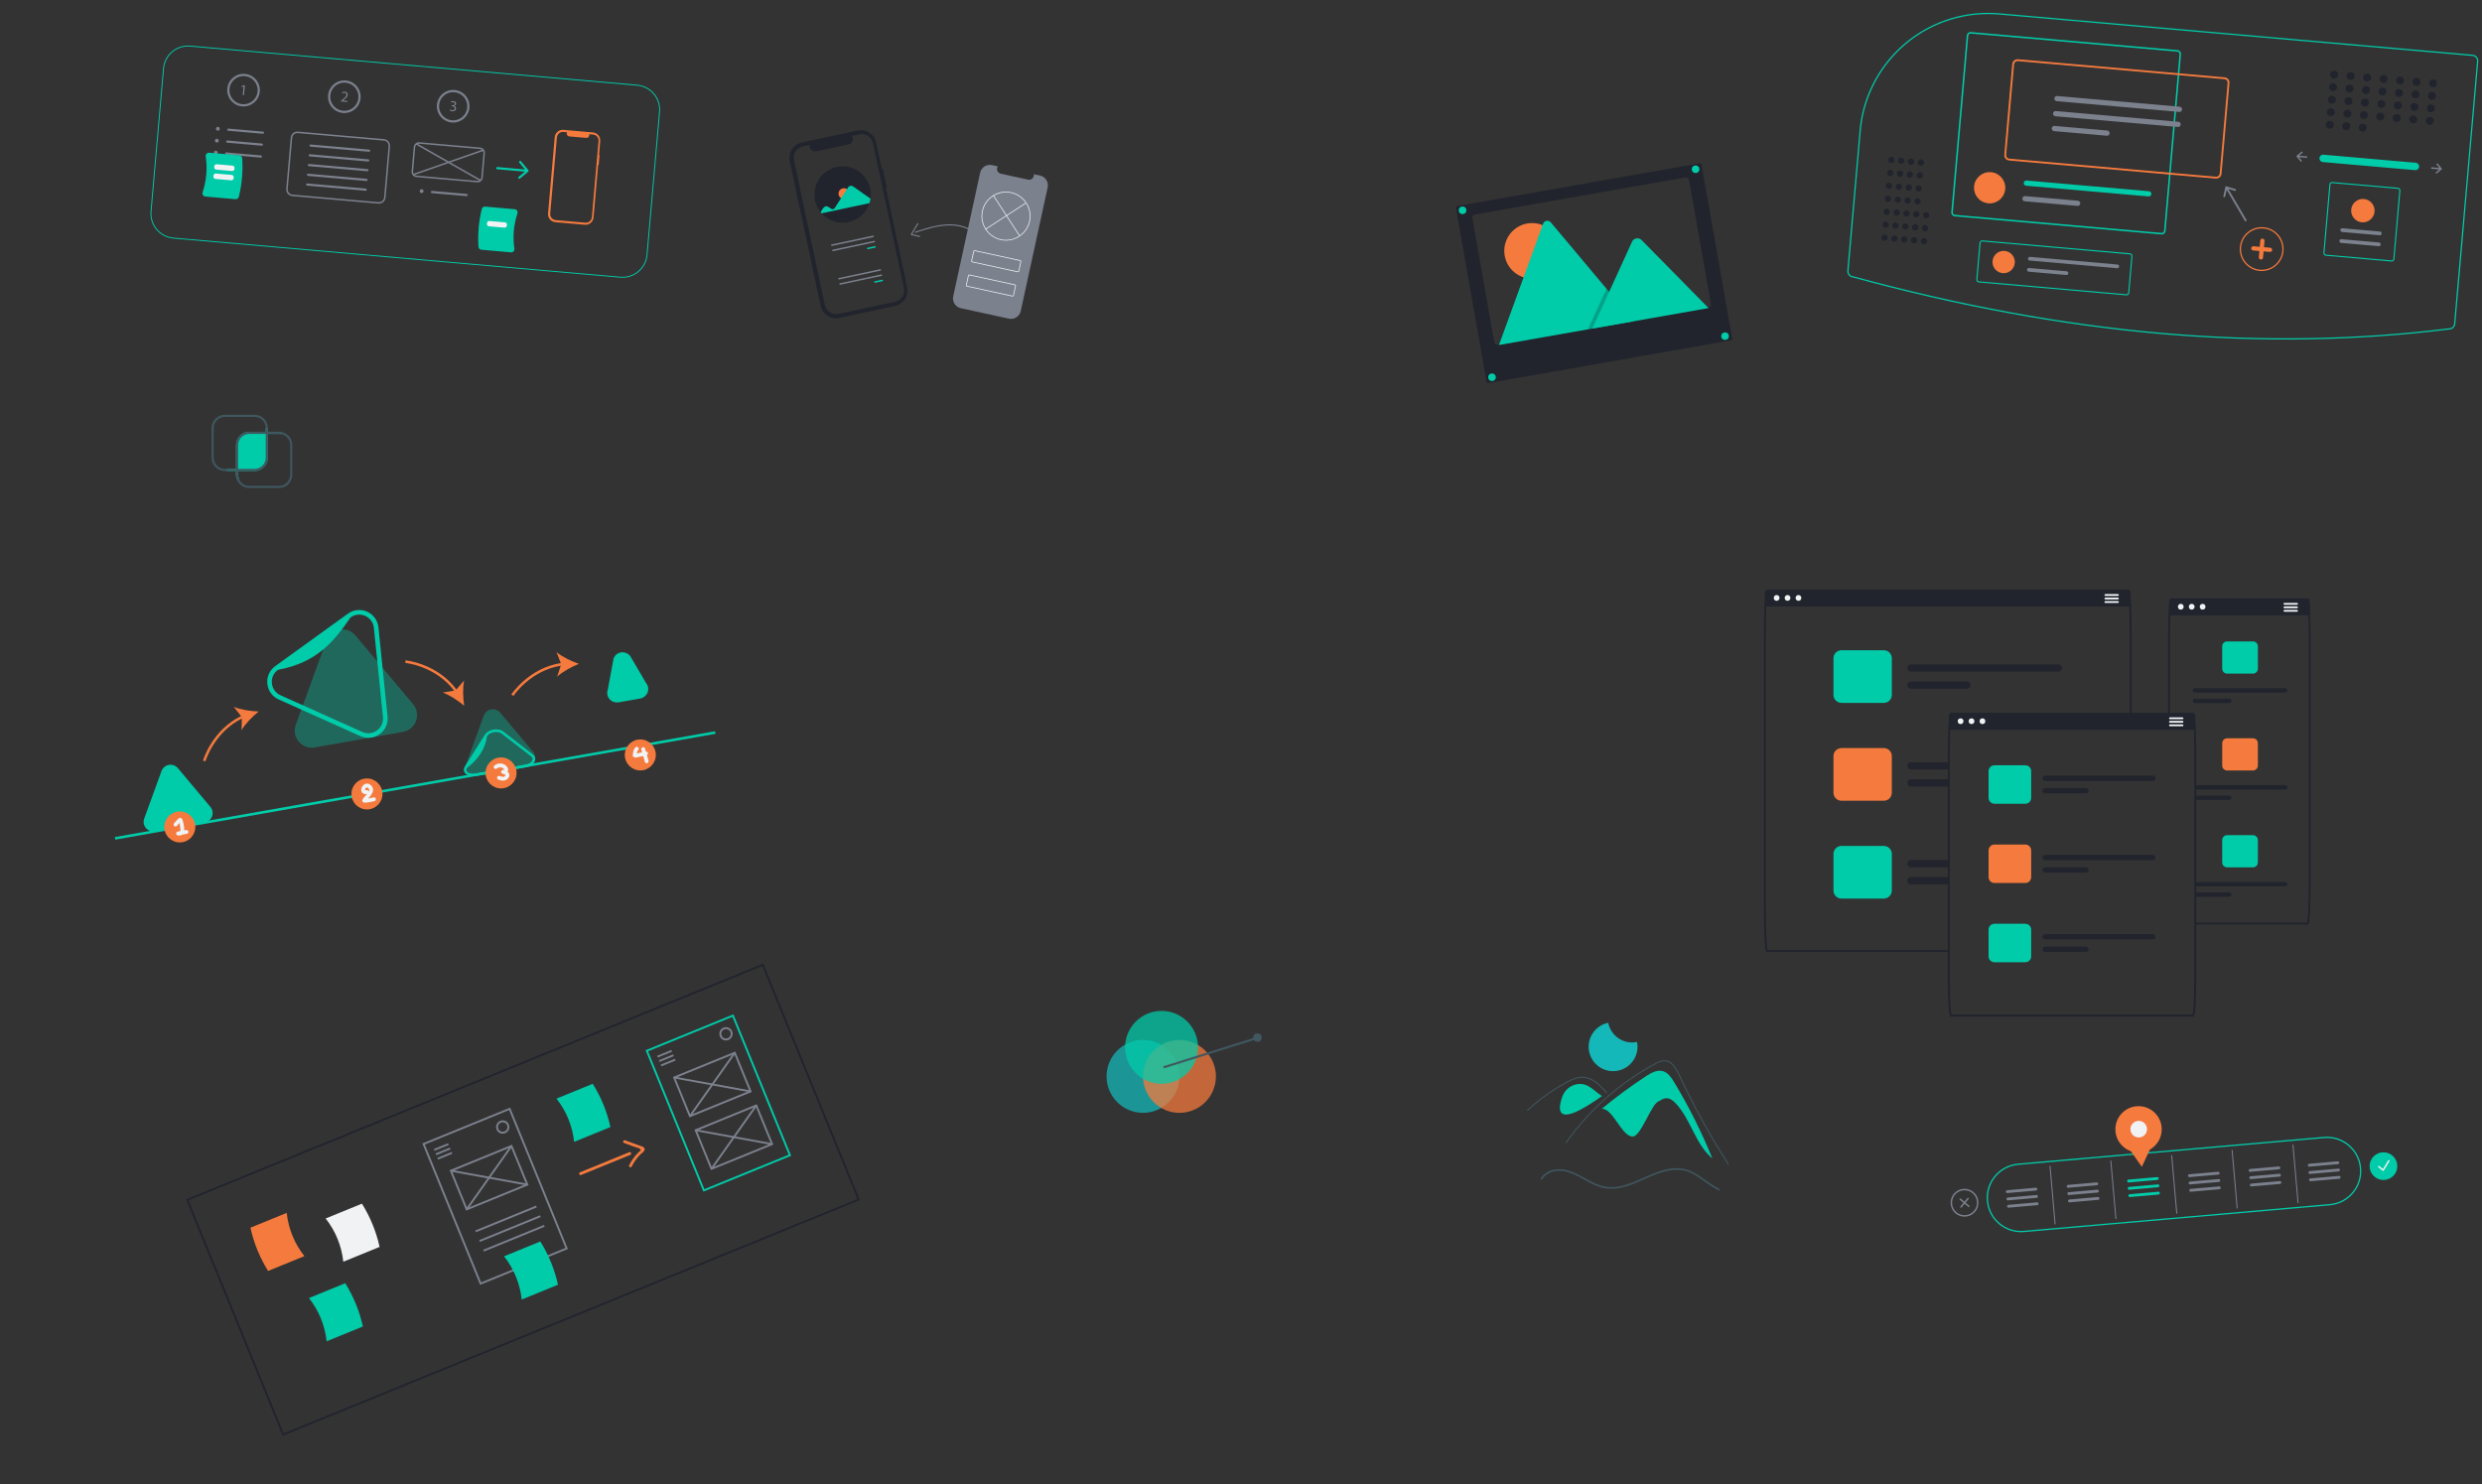 <?xml version="1.0" encoding="UTF-8"?>
<svg id="Design" xmlns="http://www.w3.org/2000/svg" version="1.1" viewBox="0 0 1920 1148.419">
  <rect x="0" y="0" width="1920" height="1148.419" fill="#333333" stroke="none"/>
  <!-- Generator: Adobe Illustrator 29.4.0, SVG Export Plug-In . SVG Version: 2.1.0 Build 152)  -->
  <defs>
    <style>
      .st0 {
        fill: #405760;
      }

      .st1, .st2, .st3, .st4, .st5 {
        isolation: isolate;
      }

      .st1, .st2, .st5 {
        opacity: .74;
      }

      .st1, .st6, .st4 {
        fill: #0ca;
      }

      .st2, .st7 {
        fill: #14b8b8;
      }

      .st8 {
        stroke-width: .962px;
      }

      .st8, .st9, .st10 {
        fill: none;
        stroke: #0ca;
        stroke-miterlimit: 10;
      }

      .st11 {
        fill: #f0f2f4;
      }

      .st12 {
        fill: #7c818e;
      }

      .st3 {
        opacity: .2;
      }

      .st4 {
        opacity: .35;
      }

      .st13, .st5 {
        fill: #f57a3d;
      }

      .st14 {
        fill: #21242d;
      }

      .st10 {
        stroke-width: .714px;
      }
    </style>
  </defs>
  <g>
    <path class="st4" d="M228.178,567.581c.393,2.23,1.373,4.356,2.905,6.181,3.063,3.65,7.694,5.336,12.388,4.509l68.261-12.036c4.694-.828,8.469-3.996,10.099-8.474.815-2.239,1.009-4.572.616-6.802s-1.373-4.356-2.905-6.181l-44.554-53.098c-3.063-3.65-7.694-5.336-12.388-4.509-4.693.828-8.468,3.996-10.099,8.474l-23.707,65.134c-.815,2.239-1.009,4.572-.616,6.802h-0Z"/>
    <path class="st4" d="M360.536,594.208c.222,1.258.775,2.457,1.639,3.487,1.728,2.059,4.341,3.01,6.989,2.543l38.508-6.79c2.648-.467,4.778-2.254,5.697-4.78.46-1.263.569-2.579.347-3.837s-.775-2.457-1.639-3.487l-25.134-29.954c-1.728-2.059-4.341-3.01-6.989-2.543-2.647.467-4.777,2.254-5.697,4.78l-13.374,36.744c-.46,1.263-.569,2.579-.347,3.837h0Z"/>
    <path class="st6" d="M111.206,637.156c.222,1.258.775,2.457,1.639,3.487,1.728,2.059,4.341,3.01,6.989,2.543l38.508-6.79c2.648-.467,4.778-2.254,5.697-4.78.46-1.263.569-2.579.347-3.837s-.775-2.457-1.639-3.487l-25.134-29.954c-1.728-2.059-4.341-3.01-6.989-2.543-2.647.467-4.777,2.254-5.697,4.78l-13.374,36.744c-.46,1.263-.569,2.579-.347,3.837h-0Z"/>
    <path class="st6" d="M469.826,537.366c.219,1.239.759,2.422,1.601,3.441,1.753,2.122,4.597,3.018,7.307,2.54l16.28-2.871c2.711-.478,5.076-2.292,5.998-4.886.443-1.246.546-2.542.327-3.781-.222-1.258-.775-2.457-1.639-3.487l-12.177-20.775c-1.783-2.125-4.556-3.295-7.282-2.785-2.611.488-4.708,2.265-5.619,4.766l-4.451,24.001c-.46,1.263-.569,2.579-.347,3.837h0Z"/>
    <path class="st6" d="M406.686,593.622l-38.508,6.79c-2.921.515-5.74-.01-7.54-1.405-.976-.756-1.59-1.714-1.776-2.771-.186-1.056.063-2.167.721-3.211l15.514-24.607c1.215-1.927,3.684-3.384,6.604-3.899,2.921-.515,5.74.01,7.54,1.405l22.994,17.817c.976.756,1.59,1.714,1.776,2.771.186,1.057-.063,2.167-.721,3.211-1.214,1.927-3.683,3.384-6.604,3.899ZM382.049,566.488c-2.374.419-4.34,1.539-5.26,2.996-1.408,9.541-6.446,17.791-15.514,24.606-.394.626-.543,1.231-.443,1.798.1.567.447,1.084,1.031,1.538,1.362,1.055,3.593,1.435,5.968,1.016l38.508-6.79c2.375-.419,4.341-1.539,5.26-2.996.394-.626.543-1.23.443-1.798-.1-.567-.447-1.084-1.032-1.538l-22.994-17.817c-1.362-1.055-3.592-1.435-5.967-1.016l0.0 0Z"/>
    <path class="st6" d="M287.49,570.637c-2.882.508-5.893.15-8.701-1.111l-63.237-28.383c-4.932-2.214-8.205-6.746-8.755-12.125-.269-2.635.151-5.281,1.215-7.652,1.063-2.369,2.761-4.442,4.908-5.993l56.199-40.573c4.383-3.167,9.947-3.733,14.878-1.519,4.933,2.214,8.207,6.747,8.755,12.125l7.038,68.956c.269,2.636-.151,5.281-1.215,7.651-1.065,2.371-2.762,4.444-4.909,5.993-1.888,1.364-3.996,2.245-6.177,2.63h0l0.0 0ZM275.908,475.669c-1.664.293-3.272.965-4.713,2.006-12.278,17.622-25.202,34.835-56.198,40.572-1.644,1.188-2.941,2.769-3.75,4.571-.809,1.804-1.128,3.823-.921,5.84.419,4.104,2.915,7.562,6.679,9.251l63.237,28.383c3.763,1.688,8.004,1.255,11.352-1.159,1.643-1.187,2.94-2.767,3.75-4.572.809-1.802,1.127-3.821.921-5.838l-7.038-68.956c-.418-4.104-2.915-7.561-6.679-9.251-2.142-.961-4.439-1.234-6.638-.847Z"/>
    <rect class="st6" x="85.396" y="606.688" width="471.516" height="2" transform="translate(-100.645 65) rotate(-10)"/>
    <path class="st13" d="M186.492,554.022c-22.61,11.031-29.42,34.228-29.487,34.466l1.924.546c.065-.229,6.595-22.399,28.156-33.081l-.223,8.966c2.937-4.996,8.483-10.638,13.203-14.436-6.054-.198-13.877-1.377-19.226-3.607l5.653,7.145v-0Z"/>
    <path class="st13" d="M313.689,510.898l-.175,1.992c.237.021,23.238,2.275,37.775,21.451l-8.849,1.463c5.458,1.948,12.041,6.336,16.656,10.26-.941-5.984-1.25-13.889-.064-19.562l-5.957,6.893c-15.077-20.138-39.139-22.476-39.386-22.497v-0Z"/>
    <path class="st13" d="M447.822,513.611c-5.731-1.963-12.865-5.381-17.327-9.079l3.313,8.487c-24.842,3.922-38.153,24.112-38.288,24.32l1.68,1.085c.129-.2,12.858-19.474,36.609-23.384l-2.838,8.507c4.271-3.917,11.226-7.688,16.851-9.937Z"/>
    <circle class="st13" cx="283.854" cy="614.265" r="12"/>
    <circle class="st13" cx="387.606" cy="598.002" r="12"/>
    <circle class="st13" cx="495.326" cy="584.085" r="12"/>
    <circle class="st13" cx="139.087" cy="639.792" r="12"/>
    <path class="st11" d="M143.972,642.196c-.474.083-.95.16-1.425.238-0-.093.001-.187-.001-.279-.038-1.488-.196-2.973-.465-4.437-.257-1.398-.588-2.892-1.284-4.145-.509-.916-1.49-1.061-2.326-.5-1.47.987-2.596,2.635-3.697,3.757-.567.577-.732,1.457-.174,2.115.488.575,1.544.755,2.115.174.773-.787,1.401-1.59,2.093-2.334.091.359.175.72.248,1.084.25,1.251.415,2.524.492,3.798.004.062.012.324.012.301.002.076.004.152.005.228.001.247-.005.494-.029.739l-.003.022c-.695.133-1.387.277-2.074.452-.721.185-1.269.759-1.225,1.537.041.729.586,1.372,1.344,1.434,1.276.105,2.715.123,3.771-.707,1.047-.178,2.098-.339,3.144-.522.799-.14,1.357-.94,1.217-1.738-.141-.802-.936-1.357-1.738-1.217h0-0Z"/>
    <g>
      <path class="st11" d="M284.367,609.383l-.009-.004c.023.014.041.026.054.032-.015-.009-.03-.019-.046-.029v0Z"/>
      <path class="st11" d="M289.052,616.903c-1.25.225-2.483.538-3.73.779-.172.033-.33.059-.494.089.53-.598,1.063-1.193,1.564-1.815,1.321-1.641,2.672-3.83,2.039-6.024-.637-2.206-3.104-4.224-5.489-3.558-1.903.531-3.244,2.331-3.473,4.264-.127,1.076.18,2.191.993,2.93.941.856,2.267.94,3.461.667-.078.097-.15.2-.229.296-.635.764-1.314,1.489-1.958,2.244-.551.646-1.113,1.343-1.402,2.153-.328.918.296,1.913,1.265,2.014,2.705.283,5.345-.611,7.975-1.084.798-.144,1.358-.937,1.217-1.738-.141-.799-.937-1.361-1.738-1.217l0-0ZM285.177,612.438l-.001-.003c.026-.055.026-.047.001.003ZM284.053,609.263c-.081-.026-.156-.056,0,0h0ZM284.149,609.282c-.001.007-.034-0-.071-.011.04.005.072.009.071.011ZM282.446,611.309l.003.01-.008-.011.005.002h-0ZM282.423,611.3l.013.025c-.035-.025-.067-.047-.068-.047.023-.002.037.013.055.023ZM282.444,611.337l.002.004c-.143-.042-.082-.031-.002-.004ZM282.455,611.357l.001.003-.001-.003ZM282.844,611.382c-.012.002-.025.003-.038.003-.071-.008-.145-.01-.216-.012.023.009.048.016.062.033-.011-.013-.048-.024-.086-.034l-.004-0c-.029-.001-.03-.004-.047-.005.032.016.055.033.052.048-0.0.001-.035-.023-.074-.05.039.071.04.135-.005.015-.001-.006-.001-.01-.003-.016l-.008-.001-.001-.002-.002-.009-.001-.001.001-0-0-.001-.005-.001-.002-.002-0-0.0.007.003-.009-.032c.008.009.011.019.017.029-.012-.063-.03-.144-.043-.198.001-.043.002-.085.006-.127.005-.061.041-.246.05-.313.028-.085.055-.171.087-.255.022-.058.101-.222.131-.29.052-.085.123-.2.151-.24.049-.07.102-.137.154-.205.044-.058.171-.267.039-.051-.121.198-.019.021.05-.039.064-.055.125-.112.192-.165l.025-.016c-.044.016-.055.008.065-.049l.023-.011c.027-.019.056-.038.061-.052-.005.015-.023.028-.038.041l.143-.068c-.016 0-.034.006-.047 0.0.004.002.03-.001.055-.004l.028-.013c.185-.089.135-.032.049.003.062-.01.126-.021.184-.033-.102-0-.202-.037-.001-.014l.046.005c.032-.007.058-.014.062-.017-.011.011-.035.014-.056.018.049.005.119.012.174.019l.009.003c.08.029.159.058.238.088.019.007.025.011.04.017-.018-.011-.033-.02-.057-.037.02.015.044.027.066.041.075.034.086.048.046.029.06.036.119.071.176.11.1.069.193.146.29.219.015.011.022.016.032.023l.021.024c.152.163.285.339.431.506.007.011.014.022.019.034.04.084.079.171.122.254.007.014.01.018.016.029.018.092.043.182.057.275l.009.07c.002.05.004.111.002.139-.005.088-.013.176-.025.264-.005.034-.011.069-.016.103-.118.328-.237.646-.374.966-.166-.736-.949-1.339-1.72-1.156-.202.048-.404.081-.609.112l0-0Z"/>
      <path class="st11" d="M282.482,611.346l.001.005-.001-0.0.001 0.0 0.0.002-.006-.003-.003-0.0 0.0.001.01.007.001.005.007.001.001 0-0-0.0.023.003-.028-.012-.002-.003c.024.006.049.012.081.02l.024.001c-.038-.014-.075-.022-.105-.022l-.003-.005 0.0 0Z"/>
      <path class="st11" d="M283.662,609.293c-.031.005-.055.008-.077.011l-.008.004c.03-0.0.056-.003.085-.014l0.0 0Z"/>
      <path class="st11" d="M283.898,609.252l-.006-.001-.045.009c.02,0,.033-.005.052-.009Z"/>
      <polygon class="st11" points="282.478 611.35 282.483 611.35 282.474 611.348 282.478 611.35"/>
      <polygon class="st11" points="282.474 611.348 282.474 611.348 282.474 611.348 282.474 611.348"/>
      <path class="st11" d="M283.435,609.376l-.023.011c-.034.023-.061.043-.088.06.033-.012.076-.039.11-.07Z"/>
    </g>
    <path class="st11" d="M392.818,597.232c-.065-.057-.142-.097-.21-.15.163-.234.302-.49.382-.794.451-1.707-.697-3.264-1.979-4.266-2.393-1.871-6.327-1.719-8.583.292-.585.522-.734,1.51-.174,2.115.541.584,1.488.732,2.115.174.097-.087.198-.166.298-.249.029-.024.045-.038.06-.052.015-.008.024-.012.046-.025.231-.13.467-.236.711-.338.032-.013.049-.022.065-.029.017-.004.031-.006.058-.012.131-.03.26-.065.392-.09.236-.046.472-.068.71-.091.055-0.0.11-0.0.165.001.135.003.27.01.405.022.218.019.436.053.651.096.061.017.183.049.217.059.126.039.25.083.372.13.121.047.237.109.358.156-.309-.121-.038-.018.04.032.188.119.361.255.532.397.022.02.047.044.071.069.09.092.177.187.259.286.016.019.093.119.143.183.031.053.089.147.1.168.017.035.03.067.042.096-.036.022-.073.044-.099.056-.075.034-.153.062-.231.091-.036.011-.102.032-.171.049-.225.056-.452.099-.68.14-.737.131-1.255.8-1.225,1.537.032.781.599,1.301,1.344,1.434.002 0.0.084.016.149.028.063.016.166.041.187.047.206.058.409.125.608.201.121.046.238.099.357.149l.049.021c.163.09.324.187.474.299.086.064.27.29.07.044.045.056.1.114.151.164.012.012.017.015.026.023l.001.004c.003.006.016.031.03.06-.016.049-.033.098-.054.145.074-.202.007-.013-.059.085-.15.221-.233.307-.407.461-.087.077-.179.15-.273.218-.026.012-.131.075-.173.096-.086.043-.175.079-.264.115-.035.01-.111.034-.167.046-.116.024-.232.039-.349.057-.031.005-.052.009-.069.012l-.025-.003c-.241-.017-.479-.021-.719-.054-.121-.017-.242-.039-.362-.06-.053-.009-.073-.012-.089-.015.008 0.0.008-.001-.041-.014-.513-.135-1.015-.302-1.515-.478-.74-.261-1.677.107-1.928.886-.246.764.096,1.649.886,1.928,1.41.497,2.872.928,4.382.753,1.622-.188,3.09-1.269,3.841-2.701.757-1.442.278-2.974-.901-4.003l-0.0 0ZM390.118,595.454c.017-.036.015-.039.023-.06.018-.033.023-.039-.023.06ZM390.154,595.361l.007-.019c.012-0.0.041-.016.114-.082-.04.036-.081.068-.121.1h0ZM391.144,599.843c.01.023.017.043.014.046l-.014-.046Z"/>
    <path class="st11" d="M501.088,582.272c-.289-.545-.92-.922-1.537-.851-.202-.699-.384-1.404-.516-2.124-.142-.771-.942-1.394-1.738-1.217-.789.176-1.369.911-1.217,1.738.146.792.345,1.563.568,2.323-.568.065-1.139.124-1.697.243-.671.144-1.322.37-1.988.535-.095.023-.192.032-.288.053.045-.296.089-.592.153-.885.011-.045.027-.107.041-.158.027-.097.055-.193.085-.289.065-.206.138-.409.223-.607.029-.067.209-.382.019-.066.056-.094.109-.189.17-.28.044-.066.093-.127.141-.189.019-.02.044-.045.077-.076.581-.526.736-1.507.174-2.115-.538-.58-1.492-.737-2.115-.174-1.703,1.54-1.931,4.041-2.166,6.188-.072.662.358,1.317.973,1.549,1.646.621,3.31-.139,4.912-.508.725-.167,1.475-.236,2.219-.329.466,1.394.913,2.789,1.173,4.243.138.772.945,1.394,1.738,1.217.792-.177,1.365-.91,1.217-1.738-.281-1.567-.767-3.054-1.263-4.532.642-.397,1.021-1.234.641-1.952l-0-0ZM493.502,580.504c-.042.052-.044.047,0,0h0Z"/>
  </g>
  <g>
    <path class="st8" d="M1546.804,10.802c-12.751-1.138-25.601.208-37.839,3.961-.493.153-.988.308-1.483.466-38.082,12.285-65.088,46.203-68.528,86.07l-9.468,108.217c-.206,2.38,1.554,4.477,3.933,4.688l.085.015c81.764,22.357,161.867,37.069,238.15,43.743,1.144.1,2.286.198,3.428.295,75.004,6.332,148.686,5.074,218.998-3.74l.102-.002c2.38.206,4.477-1.554,4.688-3.934l17.767-203.08c.205-2.38-1.554-4.477-3.933-4.688l-365.899-32.012Z"/>
    <path id="f4300551-56ef-4356-8f30-d0080b223343-4765" class="st6" d="M1797.29,119.682c-1.575-.112-2.943,1.074-3.054,2.65-.109,1.539,1.022,2.887,2.556,3.046l71.406,6.247c1.571.163,2.976-.977,3.14-2.548.163-1.571-.977-2.976-2.548-3.14h0c-.031-.003-.062-.006-.094-.008l-71.406-6.247-0.0 0Z"/>
    <path class="st12" d="M1884.959,126.553c-.238.2-.269.555-.069.793v0l2.195,2.616-5.932-.519c-.31-.027-.582.202-.609.511s.202.582.511.609l5.932.519-2.616,2.195c-.239.199-.271.554-.072.792.199.239.554.271.792.072.001-.001.002-.001.002-.002l3.657-3.068c.238-.2.269-.555.069-.793l-3.068-3.657c-.2-.238-.555-.269-.792-.069h0v0Z"/>
    <path class="st12" d="M1781.136,117.47c.2.238.169.593-.069.793,0,0,0,0-0.0 0l-2.616,2.195,5.932.519c.31.027.539.299.512.609s-.299.539-.609.512l-.001-0-5.932-.519,2.195,2.616c.2.238.169.593-.069.793s-.593.169-.792-.069h0l-3.068-3.657c-.2-.238-.169-.593.069-.793l3.657-3.068c.238-.2.593-.169.792.069v0Z"/>
    <g>
      <circle class="st14" cx="1805.612" cy="57.764" r="3.072"/>
      <circle class="st14" cx="1818.365" cy="58.88" r="3.072"/>
      <circle class="st14" cx="1831.117" cy="59.995" r="3.072"/>
      <circle class="st14" cx="1843.869" cy="61.111" r="3.072"/>
      <circle class="st14" cx="1856.621" cy="62.227" r="3.072"/>
      <circle class="st14" cx="1869.373" cy="63.342" r="3.072"/>
      <circle class="st14" cx="1882.125" cy="64.458" r="3.072"/>
      <circle class="st14" cx="1804.765" cy="67.456" r="3.072"/>
      <circle class="st14" cx="1817.517" cy="68.571" r="3.072"/>
      <circle class="st14" cx="1830.269" cy="69.687" r="3.072"/>
      <circle class="st14" cx="1843.021" cy="70.803" r="3.072"/>
      <circle class="st14" cx="1855.773" cy="71.918" r="3.072"/>
      <circle class="st14" cx="1868.525" cy="73.034" r="3.072"/>
      <circle class="st14" cx="1881.278" cy="74.15" r="3.072"/>
      <circle class="st14" cx="1803.917" cy="77.147" r="3.072"/>
      <circle class="st14" cx="1816.669" cy="78.263" r="3.072"/>
      <circle class="st14" cx="1829.421" cy="79.379" r="3.072"/>
      <circle class="st14" cx="1842.173" cy="80.494" r="3.072"/>
      <circle class="st14" cx="1854.925" cy="81.61" r="3.072"/>
      <circle class="st14" cx="1867.677" cy="82.726" r="3.072"/>
      <circle class="st14" cx="1880.43" cy="83.841" r="3.072"/>
      <circle class="st14" cx="1803.069" cy="86.839" r="3.072"/>
      <circle class="st14" cx="1815.821" cy="87.955" r="3.072"/>
      <circle class="st14" cx="1802.221" cy="96.531" r="3.072"/>
      <circle class="st14" cx="1814.973" cy="97.646" r="3.072"/>
      <circle class="st14" cx="1827.725" cy="98.762" r="3.072"/>
      <circle class="st14" cx="1828.573" cy="89.07" r="3.072"/>
      <circle class="st14" cx="1841.325" cy="90.186" r="3.072"/>
      <circle class="st14" cx="1854.077" cy="91.302" r="3.072"/>
      <circle class="st14" cx="1866.83" cy="92.417" r="3.072"/>
      <circle class="st14" cx="1879.582" cy="93.533" r="3.072"/>
    </g>
    <path class="st13" d="M1748.088,209.619c-9.33-.816-16.232-9.042-15.416-18.372s9.042-16.232,18.372-15.416,16.232,9.042,15.416,18.372c-.827,9.325-9.045,16.221-18.372,15.416ZM1750.96,176.788c-8.801-.77-16.56,5.741-17.33,14.542-.77,8.801,5.741,16.56,14.542,17.331s16.561-5.741,17.33-14.542c.76-8.798-5.746-16.551-14.542-17.331Z"/>
    <path class="st13" d="M1756.185,191.672l-4.858-.425.425-4.858c.076-.895-.588-1.681-1.482-1.757-.891-.076-1.676.583-1.756,1.474l-.425,4.858-4.858-.425c-.894-.078-1.683.583-1.761,1.478s.583,1.683,1.478,1.761l4.858.425-.425,4.858c-.076.895.588,1.681,1.482,1.757.891.076,1.676-.583,1.756-1.474l.425-4.858,4.858.425c.894.078,1.683-.583,1.761-1.478s-.583-1.683-1.478-1.761h0Z"/>
    <g>
      <circle class="st14" cx="1457.802" cy="183.888" r="2.415"/>
      <circle class="st14" cx="1458.679" cy="173.861" r="2.415"/>
      <circle class="st14" cx="1459.556" cy="163.835" r="2.415"/>
      <circle class="st14" cx="1460.433" cy="153.809" r="2.415"/>
      <circle class="st14" cx="1461.31" cy="143.783" r="2.415"/>
      <circle class="st14" cx="1462.188" cy="133.757" r="2.415"/>
      <circle class="st14" cx="1463.065" cy="123.731" r="2.415"/>
      <circle class="st14" cx="1465.422" cy="184.554" r="2.415"/>
      <circle class="st14" cx="1466.299" cy="174.528" r="2.415"/>
      <circle class="st14" cx="1467.176" cy="164.502" r="2.415"/>
      <circle class="st14" cx="1468.053" cy="154.476" r="2.415"/>
      <circle class="st14" cx="1468.93" cy="144.45" r="2.415"/>
      <circle class="st14" cx="1469.807" cy="134.424" r="2.415"/>
      <circle class="st14" cx="1470.685" cy="124.398" r="2.415"/>
      <circle class="st14" cx="1473.041" cy="185.221" r="2.415"/>
      <circle class="st14" cx="1473.919" cy="175.195" r="2.415"/>
      <circle class="st14" cx="1474.796" cy="165.169" r="2.415"/>
      <circle class="st14" cx="1475.673" cy="155.142" r="2.415"/>
      <circle class="st14" cx="1476.55" cy="145.116" r="2.415"/>
      <circle class="st14" cx="1477.427" cy="135.09" r="2.415"/>
      <circle class="st14" cx="1478.304" cy="125.064" r="2.415"/>
      <circle class="st14" cx="1480.661" cy="185.887" r="2.415"/>
      <circle class="st14" cx="1481.538" cy="175.861" r="2.415"/>
      <circle class="st14" cx="1488.281" cy="186.554" r="2.415"/>
      <circle class="st14" cx="1489.158" cy="176.528" r="2.415"/>
      <circle class="st14" cx="1490.035" cy="166.502" r="2.415"/>
      <circle class="st14" cx="1482.416" cy="165.835" r="2.415"/>
      <circle class="st14" cx="1483.293" cy="155.809" r="2.415"/>
      <circle class="st14" cx="1484.17" cy="145.783" r="2.415"/>
      <circle class="st14" cx="1485.047" cy="135.757" r="2.415"/>
      <circle class="st14" cx="1485.924" cy="125.731" r="2.415"/>
    </g>
    <path class="st6" d="M1684.487,38.775l-159.85-13.985c-1.635-.141-3.076,1.068-3.22,2.702l-11.959,136.688c-.141,1.635,1.068,3.076,2.702,3.22l159.85,13.985c1.635.141,3.076-1.068,3.22-2.702l11.959-136.688c.141-1.635-1.068-3.076-2.702-3.22v0ZM1674.044,178.579c-.086.981-.949,1.707-1.93,1.625l-159.85-13.985c-.981-.087-1.706-.954-1.619-1.935l11.959-136.688c.084-.982.948-1.709,1.93-1.625l159.85,13.985c.98.089,1.704.954,1.619,1.935l-11.959,136.688h-0Z"/>
    <path class="st13" d="M1551.185,146.324c-.018.211-.042.421-.071.625-.929,6.62-7.049,11.233-13.669,10.304-6.136-.861-10.631-6.218-10.414-12.411.007-.206.02-.417.038-.628.583-6.659,6.453-11.586,13.113-11.003s11.586,6.453,11.003,13.113l-0-0Z"/>
    <path class="st6" d="M1662.419,147.954l-94.744-8.289c-1.11-.094-2.087.729-2.182,1.839-.094,1.107.724,2.081,1.83,2.181l94.744,8.289c1.11.094,2.087-.729,2.182-1.839.094-1.107-.724-2.081-1.83-2.181Z"/>
    <path class="st12" d="M1607.388,155.292l-40.768-3.567c-1.109-.095-2.085.727-2.18,1.835-.095,1.106.723,2.081,1.829,2.179l40.768,3.567c1.109.099,2.087-.72,2.186-1.828.099-1.108-.72-2.087-1.828-2.186l-.007-.001h0Z"/>
    <path class="st13" d="M1714.059,138.167l-159.849-13.985c-2.26-.2-3.932-2.193-3.736-4.453l6.137-70.15c.2-2.26,2.192-3.932,4.453-3.737l159.849,13.985c2.26.2,3.932,2.192,3.736,4.453l-6.137,70.15c-.2,2.26-2.192,3.932-4.453,3.737l0.0 0ZM1560.938,47.28c-1.467-.127-2.76.958-2.89,2.425l-6.137,70.15c-.127,1.467.958,2.76,2.425,2.891l159.849,13.985c1.467.127,2.76-.959,2.89-2.426l6.137-70.15c.127-1.467-.958-2.76-2.425-2.89l-159.849-13.985Z"/>
    <path class="st12" d="M1591.379,74.277c-1.11-.098-2.089.722-2.188,1.831-.098,1.11.722,2.089,1.832,2.188l.004 0,94.742,8.289c1.11.098,2.089-.722,2.188-1.831.098-1.11-.722-2.089-1.832-2.188l-.004-0-94.742-8.289Z"/>
    <path class="st12" d="M1590.36,85.922c-1.11-.097-2.088.724-2.186,1.834s.724,2.088,1.834,2.186l94.742,8.289c1.11.097,2.088-.724,2.186-1.834s-.724-2.088-1.834-2.186l-94.742-8.289Z"/>
    <path class="st12" d="M1589.354,97.425c-1.11-.096-2.088.726-2.183,1.836-.096,1.108.724,2.085,1.832,2.183l40.768,3.567c1.11.097,2.088-.724,2.186-1.834s-.724-2.088-1.834-2.186l-40.768-3.567h-0Z"/>
    <path class="st12" d="M1737.814,170.194l-14.072-24.063,5.103,1.538c.382.115.784-.101.899-.483.115-.382-.101-.784-.483-.899h0l-7.604-2.29-1.731,7.749c-.087.389.158.775.547.862s.775-.158.862-.547h0l1.161-5.204,14.074,24.066c.201.344.643.459.986.258s.459-.643.258-.987h0v-0Z"/>
    <path class="st6" d="M1644.846,228.512l-114.116-9.984c-1.166-.103-2.029-1.131-1.928-2.298l2.477-28.307c.103-1.166,1.131-2.029,2.298-1.928l114.116,9.984c1.167.103,2.029,1.131,1.928,2.298l-2.477,28.307c-.103,1.166-1.131,2.029-2.298,1.928v0ZM1533.502,186.84c-.7-.06-1.317.457-1.379,1.157l-2.477,28.307c-.06.7.457,1.317,1.157,1.379l114.116,9.984c.7.06,1.317-.457,1.379-1.157l2.477-28.307c.06-.7-.457-1.317-1.157-1.379l-114.116-9.984v-0Z"/>
    <circle class="st13" cx="1549.979" cy="202.726" r="8.641"/>
    <path class="st12" d="M1570.362,198.727c-.792-.072-1.493.512-1.565,1.304s.512,1.493,1.304,1.565l.01.001,67.637,5.917c.792.071,1.492-.514,1.563-1.306s-.514-1.492-1.306-1.563l-.006-.001-67.637-5.917h-0Z"/>
    <path class="st12" d="M1569.609,207.335c-.792-.072-1.493.512-1.565,1.304s.512,1.493,1.304,1.565l.01.001,29.104,2.546c.792.071,1.492-.514,1.563-1.306s-.514-1.492-1.306-1.563l-.006-.001-29.104-2.546Z"/>
    <path class="st6" d="M1804.235,140.832l50.719,4.437c1.167.103,2.029,1.131,1.928,2.298l-4.621,52.821c-.103,1.166-1.131,2.029-2.298,1.928l-50.719-4.437c-1.167-.103-2.029-1.131-1.928-2.298l4.621-52.821c.103-1.166,1.131-2.029,2.298-1.928v-0ZM1850.037,201.472c.7.06,1.317-.457,1.379-1.157l4.621-52.821c.06-.7-.457-1.317-1.157-1.379l-50.719-4.437c-.7-.06-1.317.457-1.379,1.157l-4.621,52.821c-.06.7.457,1.317,1.157,1.379l50.719,4.437Z"/>
    <path class="st12" d="M1840.109,190.479c.792.069,1.491-.517,1.56-1.309s-.517-1.491-1.309-1.56l-29.104-2.546c-.792-.069-1.491.517-1.56,1.309s.517,1.491,1.309,1.56l29.104,2.546Z"/>
    <path class="st12" d="M1840.848,182.026c.792.07,1.491-.515,1.562-1.307.07-.792-.515-1.492-1.307-1.562l-.003-0-29.104-2.546c-.792-.07-1.491.515-1.562,1.307-.07.792.515,1.492,1.307,1.562l.003 0,29.104,2.546Z"/>
    <path class="st13" d="M1828.641,153.943c4.988.436,8.677,4.833,8.241,9.821-.436,4.988-4.833,8.677-9.821,8.241-4.988-.436-8.677-4.833-8.241-9.821.442-4.985,4.835-8.671,9.821-8.241l-0-0Z"/>
  </g>
  <g>
    <path class="st10" d="M479.937,214.465l-345.841-30.257c-10.447-.926-18.173-10.133-17.271-20.582l9.684-110.692c.926-10.447,10.133-18.173,20.582-17.271l345.841,30.257c10.447.926,18.173,10.133,17.271,20.582l-9.684,110.692c-.926,10.447-10.133,18.173-20.582,17.271Z"/>
    <g>
      <path class="st12" d="M168.377,101.096c.812.099,1.55-.478,1.649-1.289s-.478-1.55-1.289-1.649-1.55.478-1.649,1.289c-.004.034-.007.068-.009.102-.041.777.526,1.453,1.298,1.547Z"/>
      <path class="st12" d="M167.571,110.31c.812.099,1.55-.478,1.649-1.289s-.478-1.55-1.289-1.649-1.55.478-1.649,1.289c-.004.034-.007.068-.009.102-.041.777.526,1.453,1.298,1.547Z"/>
      <path class="st12" d="M166.765,119.523c.812.099,1.55-.478,1.649-1.289s-.478-1.55-1.289-1.649-1.55.478-1.649,1.289c-.004.034-.007.068-.009.102-.041.777.526,1.453,1.298,1.547Z"/>
      <path class="st12" d="M203.323,103.512l-26.804-2.345c-.463-.041-.804-.449-.763-.912.041-.462.448-.803.91-.764l26.804,2.345c.463.041.804.449.763.912-.041.462-.448.803-.91.764h0Z"/>
      <path class="st12" d="M202.517,112.726l-26.804-2.345c-.463-.04-.805-.447-.765-.91s.447-.805.91-.765l26.805,2.345c.463.04.805.447.765.91-.04.463-.447.805-.91.765l-.002-0Z"/>
      <path class="st12" d="M201.711,121.94l-26.804-2.345c-.463-.041-.804-.449-.763-.912.041-.462.448-.803.91-.764l26.804,2.345c.463.038.807.445.768.908s-.445.807-.908.768c-.002-0-.004-0-.005-0l-.002-0Z"/>
    </g>
    <g>
      <path class="st12" d="M285.441,117.425l-45.231-3.957c-.463-.04-.805-.447-.765-.91s.447-.805.91-.765l45.233,3.957c.463.04.805.447.765.91s-.447.805-.91.765l-.002-0v0Z"/>
      <path class="st12" d="M284.781,124.963l-45.231-3.957c-.463-.04-.805-.447-.765-.91s.447-.805.91-.765l45.233,3.957c.463.041.804.449.763.912-.041.462-.448.803-.91.764h0v0Z"/>
      <path class="st12" d="M284.122,132.502l-45.231-3.957c-.463-.04-.805-.447-.765-.91s.447-.805.91-.765l45.233,3.957c.463.04.805.447.765.91s-.447.805-.91.765h0l-.002-0v0Z"/>
      <path class="st12" d="M283.462,140.04l-45.231-3.957c-.463-.04-.805-.447-.765-.91s.447-.805.91-.765l45.233,3.957c.463.041.804.449.763.912-.041.462-.448.803-.91.764h0v0Z"/>
      <path class="st12" d="M282.802,147.579l-45.231-3.957c-.463-.041-.804-.449-.763-.912.041-.462.448-.803.91-.764l45.231,3.957c.463.04.805.447.765.91-.04.463-.447.805-.91.765h0l-.002-0Z"/>
      <path class="st12" d="M292.661,157.545l-66.53-5.821c-2.849-.253-4.956-2.764-4.71-5.613l3.462-39.574c.253-2.849,2.764-4.956,5.613-4.71l66.53,5.821c2.849.253,4.956,2.764,4.71,5.613l-3.462,39.574c-.253,2.849-2.764,4.956-5.613,4.71ZM230.397,102.974c-2.216-.191-4.17,1.447-4.366,3.663l-3.462,39.574c-.191,2.216,1.447,4.17,3.663,4.366l66.53,5.821c2.216.191,4.17-1.447,4.366-3.663l3.462-39.574c.191-2.216-1.447-4.17-3.663-4.366,0,0-66.53-5.821-66.53-5.821Z"/>
    </g>
    <g>
      <path class="st12" d="M187.304,82.313c-6.939-.607-12.072-6.724-11.465-13.663.607-6.939,6.724-12.072,13.663-11.465,6.939.607,12.072,6.724,11.465,13.663h0c-.615,6.935-6.727,12.064-13.663,11.465ZM189.356,58.86c-6.014-.526-11.316,3.922-11.842,9.936-.526,6.014,3.923,11.316,9.936,11.842,6.014.526,11.316-3.923,11.842-9.936h0c.519-6.012-3.926-11.309-9.936-11.842Z"/>
      <path class="st12" d="M188.375,66.873l-.023-.002-1.389.6-.13-.803,1.744-.746.88.077-.667,7.627-.998-.087.583-6.665Z"/>
      <path class="st12" d="M265.279,87.401c-6.939-.607-12.072-6.724-11.465-13.663.607-6.939,6.724-12.072,13.663-11.465s12.072,6.724,11.465,13.663-6.724,12.072-13.663,11.465h-0ZM267.331,63.948c-6.014-.526-11.316,3.922-11.842,9.936-.526,6.014,3.922,11.316,9.936,11.842s11.316-3.922,11.842-9.936h0v-0c.519-6.012-3.926-11.309-9.936-11.842h0Z"/>
      <path class="st12" d="M263.816,78.521l.055-.634.878-.715c2.111-1.683,3.077-2.593,3.189-3.741.142-.74-.343-1.456-1.083-1.598-.099-.019-.199-.027-.3-.024-.6-.03-1.192.147-1.676.503l-.265-.756c.65-.451,1.439-.659,2.227-.586,1.19-.002,2.156.962,2.157,2.151 0.0.09-.005.181-.017.271-.123,1.408-1.244,2.457-2.986,3.865l-.66.51-.002.023,3.427.3-.075.857-4.869-.426-0.0 0Z"/>
      <path class="st12" d="M349.457,94.766c-6.939-.607-12.072-6.724-11.465-13.663s6.724-12.072,13.663-11.465,12.072,6.724,11.465,13.663c-.607,6.939-6.724,12.072-13.663,11.465h-0ZM351.509,71.313c-6.014-.526-11.316,3.922-11.842,9.936-.526,6.014,3.922,11.316,9.936,11.842s11.316-3.922,11.842-9.936h0v-0c.519-6.012-3.926-11.309-9.936-11.842h0Z"/>
      <path class="st12" d="M348.226,84.646c.486.348,1.053.564,1.647.629,1.327.116,1.811-.693,1.854-1.327.082-1.069-.841-1.611-1.837-1.698l-.576-.05.068-.775.576.05c.751.066,1.735-.238,1.814-1.142.053-.61-.287-1.184-1.238-1.267-.548-.032-1.094.097-1.569.372l-.204-.775c.627-.335,1.338-.478,2.046-.413,1.502.131,2.104,1.083,2.023,2.01-.09.844-.729,1.526-1.566,1.671l-.002.024c.962.226,1.613,1.123,1.53,2.108-.107,1.22-1.151,2.206-2.981,2.045-.696-.052-1.365-.29-1.938-.69l.351-.773-0.0 0Z"/>
    </g>
    <g>
      <path class="st12" d="M325.977,149.321c.812.099,1.55-.478,1.649-1.289.099-.812-.478-1.55-1.289-1.649-.812-.099-1.55.478-1.649,1.289-.004.034-.007.068-.009.102-.041.777.526,1.453,1.298,1.547Z"/>
      <path class="st12" d="M360.922,151.737l-26.804-2.345c-.463-.04-.805-.447-.765-.91s.447-.805.91-.765l.002 0,26.804,2.345c.463.04.805.447.765.91s-.447.805-.91.765h0l-.002-0-0.0 0Z"/>
      <g>
        <path class="st12" d="M369.097,141.115l-47.03-4.115c-2.216-.196-3.855-2.15-3.663-4.366l1.656-18.927c.196-2.216,2.15-3.855,4.366-3.663l47.03,4.115c2.216.196,3.855,2.15,3.663,4.366l-1.656,18.927c-.196,2.216-2.15,3.855-4.366,3.663h0ZM324.325,111.191c-1.583-.137-2.978,1.034-3.119,2.617l-1.656,18.927c-.137,1.583,1.034,2.978,2.617,3.119l47.03,4.115c1.583.137,2.978-1.034,3.119-2.617l1.656-18.927c.137-1.583-1.034-2.978-2.617-3.119l-47.03-4.115Z"/>
        <rect class="st12" x="318.079" y="125.049" width="57.432" height="1.151" transform="translate(-22.029 121.437) rotate(-19.262)"/>
        <rect class="st12" x="346.303" y="96.839" width="1.151" height="57.29" transform="translate(66.23 364.874) rotate(-60.352)"/>
      </g>
    </g>
    <path class="st6" d="M408.849,131.791c-.026-.069-.062-.135-.106-.195v-0l-5.733-6.832c-.298-.356-.828-.404-1.184-.107-.356.298-.404.828-.107,1.184l.003.003,4.428,5.277-21.431-1.875c-.463-.04-.87.303-.91.765-.04.462.302.869.764.91l21.431,1.875-4.821,4.046c-.356.298-.404.828-.106,1.184.298.356.828.404,1.184.106.001-.001.002-.002.003-.002l6.376-5.35.001-.001c.286-.244.372-.651.21-.99l-0-0Z"/>
    <path class="st13" d="M458.65,102.455l-22.78-2c-3.44-.3-6.47,2.25-6.77,5.68l-5.16,59c-.3,3.44,2.24,6.47,5.68,6.77l22.78,1.99c3.44.3,6.47-2.24,6.77-5.68l3.55-40.59.39.04.67-7.66-.39-.03.94-10.75c.3-3.44-2.24-6.47-5.68-6.77ZM457.85,168.055c-.23,2.57-2.49,4.47-5.06,4.24l-22.89-2c-2.57-.22-4.47-2.49-4.24-5.05l5.15-58.91c.23-2.57,2.49-4.47,5.06-4.24l2.77.24c-.56,1.09-.13,2.42.96,2.98.26.13.54.21.82.24l13.05,1.14c1.22.11,2.3-.8,2.41-2.02.02-.28-.01-.57-.1-.84l2.98.26c2.57.22,4.46,2.49,4.24,5.05l-5.15,58.91Z"/>
    <path class="st6" d="M157.005,150.955c-.428-.651-.532-1.463-.282-2.201,2.971-8.917,3.803-18.408,2.424-27.705-.118-.77.125-1.552.66-2.119.524-.559,1.276-.846,2.039-.777l23.244,2.034c1.226.11,2.194,1.09,2.286,2.318.655,9.98-.222,20.002-2.6,29.716-.304,1.193-1.427,1.991-2.654,1.886l-23.244-2.034c-.763-.064-1.454-.477-1.873-1.119Z"/>
    <path class="st11" d="M179.509,132.311l-12.245-1.071c-.95-.084-1.652-.921-1.57-1.871l.064-.731c.084-.95.921-1.652,1.871-1.57l12.245,1.071c.95.084,1.652.921,1.57,1.871l-.064.731c-.084.95-.921,1.652-1.871,1.57Z"/>
    <path class="st11" d="M178.879,139.507l-12.245-1.071c-.95-.084-1.652-.921-1.57-1.871l.064-.731c.084-.95.921-1.652,1.871-1.57l12.245,1.071c.95.084,1.652.921,1.57,1.871l-.064.731c-.084.95-.921,1.652-1.871,1.57Z"/>
    <path class="st6" d="M370.127,190.945c-.644-9.819.219-19.678,2.558-29.236.299-1.174,1.404-1.959,2.611-1.855l22.868,2.001c.751.063,1.431.47,1.843,1.101.421.64.523,1.439.277,2.165-2.923,8.773-3.742,18.11-2.385,27.257.117.758-.123,1.527-.649,2.084-.515.55-1.255.832-2.006.764l-22.868-2.001c-1.207-.108-2.158-1.073-2.249-2.281l0.0 0Z"/>
    <path class="st11" d="M390.244,176.136l-12-1.05c-.95-.084-1.652-.921-1.57-1.871l.059-.672c.084-.95.921-1.652,1.871-1.57l12,1.05c.95.084,1.652.921,1.57,1.871l-.059.672c-.084.95-.921,1.652-1.871,1.57v0Z"/>
  </g>
  <g>
    <path id="Path_1167-4729" class="st9" d="M1565.7,952.763c-14.358,1.256-27.016-9.365-28.272-23.724s9.365-27.016,23.724-28.272h0l236.619-20.702c14.358-1.256,27.016,9.365,28.272,23.724s-9.365,27.016-23.724,28.272l-236.619,20.702Z"/>
    <g>
      <rect id="Rectangle_349" class="st12" x="1587.412" y="901.94" width=".756" height="45.387" transform="translate(-74.545 141.904) rotate(-5)"/>
      <rect id="Rectangle_350" class="st12" x="1634.447" y="897.825" width=".756" height="45.387" transform="translate(-74.007 145.987) rotate(-5)"/>
      <rect id="Rectangle_351" class="st12" x="1681.545" y="893.705" width=".756" height="45.387" transform="translate(-73.469 150.076) rotate(-5)"/>
      <rect id="Rectangle_352" class="st12" x="1728.266" y="889.617" width=".756" height="45.387" transform="translate(-72.935 154.133) rotate(-5)"/>
      <rect id="Rectangle_353" class="st12" x="1775.364" y="885.497" width=".756" height="45.387" transform="translate(-72.397 158.222) rotate(-5)"/>
    </g>
    <g>
      <path id="Path_1172-4734" class="st6" d="M1646.545,912.659c-.605.019-1.081.525-1.062,1.131s.525,1.081,1.131,1.062c.041-.001.081-.005.122-.011l22.132-1.936c.605-.019,1.081-.525,1.062-1.131s-.525-1.081-1.131-1.062c-.041.001-.081.005-.122.011l-22.132,1.936Z"/>
      <path id="Path_1173-4735" class="st6" d="M1647.04,918.311c-.605.019-1.081.525-1.062,1.131s.525,1.081,1.131,1.062c.041-.001.081-.005.122-.011l22.132-1.936c.605-.019,1.081-.525,1.062-1.131s-.525-1.081-1.131-1.062c-.041.001-.081.005-.122.011l-22.132,1.936Z"/>
      <path id="Path_1174-4736" class="st6" d="M1647.534,923.963c-.605.019-1.081.525-1.062,1.131s.525,1.081,1.131,1.062c.041-.001.081-.005.122-.011l22.132-1.936c.6-.086,1.016-.642.929-1.242-.08-.553-.562-.958-1.12-.94l-22.132,1.936v-0Z"/>
    </g>
    <g>
      <g>
        <path id="Path_1169-4731" class="st12" d="M1599.824,916.747c-.605.019-1.081.525-1.062,1.131s.525,1.081,1.131,1.062c.041-.001.081-.005.122-.011l22.132-1.936c.6-.085,1.017-.641.932-1.24-.079-.553-.56-.959-1.118-.942l-22.136,1.937Z"/>
        <path id="Path_1170-4732" class="st12" d="M1600.319,922.398c-.605.019-1.081.525-1.062,1.131s.525,1.081,1.131,1.062c.041-.001.081-.005.122-.011l22.132-1.936c.6-.085,1.017-.641.932-1.24-.079-.553-.56-.959-1.118-.942l-22.136,1.937Z"/>
        <path id="Path_1171-4733" class="st12" d="M1600.813,928.05c-.605.019-1.081.525-1.062,1.131s.525,1.081,1.131,1.062c.041-.001.081-.005.122-.011l22.132-1.936c.6-.085,1.017-.641.932-1.24-.079-.553-.56-.959-1.118-.942l-22.136,1.937Z"/>
      </g>
      <g>
        <path id="Path_1175-4737" class="st12" d="M1693.643,908.538c-.605.019-1.081.525-1.062,1.131s.525,1.081,1.131,1.062c.041-.001.081-.005.122-.011l22.132-1.936c.605-.019,1.081-.525,1.062-1.131s-.525-1.081-1.131-1.062c-.041.001-.081.005-.122.011l-22.132,1.936Z"/>
        <path id="Path_1176-4738" class="st12" d="M1694.137,914.19c-.605.019-1.081.525-1.062,1.131s.525,1.081,1.131,1.062c.041-.001.081-.005.122-.011l22.132-1.936c.605-.019,1.081-.525,1.062-1.131s-.525-1.081-1.131-1.062c-.041.001-.081.005-.122.011l-22.132,1.936Z"/>
        <path id="Path_1177-4739" class="st12" d="M1694.632,919.842c-.605.019-1.081.525-1.062,1.131s.525,1.081,1.131,1.062c.041-.001.081-.005.122-.011l22.132-1.936c.6-.086,1.016-.642.929-1.242-.08-.553-.562-.958-1.12-.94l-22.132,1.936v-0Z"/>
      </g>
      <g>
        <path id="Path_1178-4740" class="st12" d="M1740.552,904.434c-.605.019-1.081.525-1.062,1.131s.525,1.081,1.131,1.062c.041-.001.081-.005.122-.011l22.132-1.936c.605-.019,1.081-.525,1.062-1.131s-.525-1.081-1.131-1.062c-.041.001-.081.005-.122.011l-22.132,1.936Z"/>
        <path id="Path_1179-4741" class="st12" d="M1741.047,910.086c-.605.019-1.081.525-1.062,1.131s.525,1.081,1.131,1.062c.041-.001.081-.005.122-.011l22.132-1.936c.605-.019,1.081-.525,1.062-1.131s-.525-1.081-1.131-1.062c-.041.001-.081.005-.122.011l-22.132,1.936Z"/>
        <path id="Path_1180-4742" class="st12" d="M1741.541,915.738c-.605.019-1.081.525-1.062,1.131s.525,1.081,1.131,1.062c.041-.001.081-.005.122-.011l22.132-1.936c.6-.086,1.016-.642.929-1.242-.08-.553-.562-.958-1.12-.94l-22.132,1.936v-0Z"/>
      </g>
      <g>
        <path id="Path_1181-4743" class="st12" d="M1786.331,900.429c-.605.019-1.081.525-1.062,1.131s.525,1.081,1.131,1.062c.041-.001.081-.005.122-.011l22.132-1.936c.6-.086,1.016-.642.929-1.242-.08-.553-.562-.958-1.12-.94l-22.132,1.936v-0Z"/>
        <path id="Path_1182-4744" class="st12" d="M1786.826,906.081c-.605.019-1.081.525-1.062,1.131s.525,1.081,1.131,1.062c.041-.001.081-.005.122-.011l22.132-1.936c.6-.086,1.016-.642.929-1.242-.08-.553-.562-.958-1.12-.94l-22.132,1.936v-0Z"/>
        <path id="Path_1183-4745" class="st12" d="M1787.32,911.733c-.605.019-1.081.525-1.062,1.131s.525,1.081,1.131,1.062c.041-.001.081-.005.122-.011l22.132-1.936c.6-.086,1.016-.642.929-1.242-.08-.553-.562-.958-1.12-.94l-22.132,1.936v-0Z"/>
      </g>
      <g>
        <path id="Path_1184-4746" class="st12" d="M1552.726,920.867c-.605.019-1.081.525-1.062,1.131s.525,1.081,1.131,1.062c.041-.001.081-.005.122-.011l22.132-1.936c.6-.085,1.017-.641.932-1.24-.079-.553-.56-.959-1.118-.942l-22.136,1.937Z"/>
        <path id="Path_1185-4747" class="st12" d="M1553.221,926.519c-.605.019-1.081.525-1.062,1.131s.525,1.081,1.131,1.062c.041-.001.081-.005.122-.011l22.132-1.936c.6-.085,1.017-.641.932-1.24-.079-.553-.56-.959-1.118-.942l-22.136,1.937Z"/>
        <path id="Path_1186-4748" class="st12" d="M1553.715,932.171c-.605.019-1.081.525-1.062,1.131s.525,1.081,1.131,1.062c.041-.001.081-.005.122-.011l22.132-1.936c.6-.085,1.017-.641.932-1.24-.079-.553-.56-.959-1.118-.942l-22.136,1.937Z"/>
      </g>
    </g>
    <circle id="Ellipse_218" class="st13" cx="1654.317" cy="873.745" r="17.921"/>
    <path id="Path_1187-4749" class="st13" d="M1656.856,902.767l-6.428-9.18-6.428-9.18,22.327-1.953-4.735,10.157-4.736,10.157Z"/>
    <circle id="Ellipse_220" class="st6" cx="1843.773" cy="902.237" r="10.717"/>
    <circle id="Ellipse_219" class="st11" cx="1654.451" cy="873.621" r="6.43"/>
    <path id="Path_1188-4750" class="st11" d="M1843.55,905.956c-.152.013-.303-.034-.419-.132l-3.36-2.819c-.243-.204-.275-.567-.071-.81s.567-.275.81-.071h0l2.849,2.39,4.089-6.736c.165-.271.519-.358.79-.193s.358.519.193.79h0l-4.437,7.31c-.087.143-.232.242-.397.269-.017-.002-.032-0-.046.001v0Z"/>
    <g>
      <path id="Path_1189-4751" class="st12" d="M1516.96,934.441c-.316.028-.595-.206-.623-.522-.013-.152.034-.303.132-.42l5.568-6.635c.207-.24.57-.267.81-.06.236.203.267.557.07.799l-5.568,6.635c-.098.117-.238.19-.39.203v0h0Z"/>
      <path id="Path_1190-4752" class="st12" d="M1523.061,933.907c-.152.013-.303-.034-.419-.132l-6.635-5.568c-.24-.207-.267-.57-.06-.81.203-.236.557-.267.799-.07l6.635,5.568c.243.204.275.566.072.809-.098.117-.239.19-.391.203v-0h-0Z"/>
    </g>
    <path id="Path_1203-4754" class="st12" d="M1520.634,941.289c-5.931.519-11.159-3.868-11.678-9.799s3.868-11.159,9.799-11.678,11.159,3.868,11.678,9.799-3.868,11.159-9.799,11.678h0ZM1518.853,920.942c-5.306.464-9.232,5.142-8.767,10.448s5.142,9.232,10.448,8.767,9.232-5.142,8.767-10.448h0c-.464-5.306-5.142-9.232-10.448-8.767Z"/>
  </g>
  <g>
    <g>
      <g>
        <path class="st14" d="M1787.407,484.829c-.06-3.4-.15-6.59-.26-9.39-.12-2.94-.26-5.37-.41-7.25-.03-.27-.05-.53-.07-.77-.15-1.61-.29-2.65-.47-3.32v-.01c-.24-.92-.55-1.14-1.03-1.14h-105.71c-.48,0-.79.22-1.03,1.14v.01c-.18.67-.33,1.71-.47,3.32-.02.28-.05.58-.07.89-.15,1.85-.29,4.25-.41,7.13-.22,5.62-.35,12.75-.35,20.09v56.74h1.52v-56.74c0-7.12.11-14.04.33-19.55.01-.16.01-.32.02-.47.14-3.35.3-6.02.47-7.95.07-1.05.21-2.08.43-3.1h104.84c.21,1.02.35,2.05.42,3.1.18,1.93.34,4.61.48,7.95.01.15.01.31.02.47.21,5.5.32,12.42.32,19.55v187.2c0,17.77-.69,29-1.24,31.07h-86.57v1.51h87c.83,0,1.37,0,1.87-10.05.29-6.03.46-14.03.46-22.53v-187.2c0-3.67-.03-7.29-.09-10.7Z"/>
        <path class="st14" d="M1785.171,463.702h-105.715c-.865.002-1.565.702-1.567,1.567v9.22c-.002.359.122.706.349.984.298.368.745.582,1.219.583h105.715c.473-.001.921-.215,1.219-.583.227-.278.35-.626.348-.984v-9.22c-.002-.865-.702-1.565-1.567-1.567h0Z"/>
        <circle id="b800b2fc-3bcc-4a40-9972-a80335d602c8" class="st11" cx="1686.988" cy="469.429" r="2.225"/>
        <circle id="fa63cc97-e384-451c-9b8c-3b6845b8b0f6" class="st11" cx="1695.434" cy="469.429" r="2.225"/>
        <circle id="beaeadfc-8efd-4e6c-adaf-945ac9d4d623" class="st11" cx="1703.881" cy="469.429" r="2.225"/>
        <path class="st11" d="M1776.897,466.457h-9.728c-.396.003-.716.323-.719.719-.003.108.023.216.076.31.118.249.368.408.643.409h9.728c.278.001.532-.158.651-.409.046-.097.07-.203.068-.31 0-.397-.322-.719-.719-.719h-.001Z"/>
        <path class="st11" d="M1776.897,469.16h-9.728c-.397.001-.718.324-.717.721.001.396.322.716.717.717h9.728c.397.001.72-.32.721-.717.001-.397-.32-.72-.717-.721h-.004Z"/>
        <path class="st11" d="M1776.897,471.862h-9.728c-.397.001-.718.324-.717.721.001.396.322.716.717.717h9.728c.397.001.72-.32.721-.717.001-.397-.32-.72-.717-.721h-.004Z"/>
        <path class="st6" d="M1742.832,496.268h-20.015c-2.09.001-3.784,1.695-3.785,3.785v17.335c.004,2.089,1.696,3.781,3.785,3.785h20.015c2.088-.006,3.779-1.697,3.785-3.785v-17.335c-.003-2.089-1.696-3.782-3.785-3.785Z"/>
        <path class="st14" d="M1767.699,532.498h-69.758c-.949,0-1.718.769-1.718,1.718s.769,1.718,1.718,1.718h69.758c.949,0,1.718-.769,1.718-1.718s-.769-1.718-1.718-1.718Z"/>
        <path class="st14" d="M1724.437,540.552h-26.495c-.949,0-1.718.769-1.718,1.718s.769,1.718,1.718,1.718h26.495c.949,0,1.718-.769,1.718-1.718s-.769-1.718-1.718-1.718h0Z"/>
        <path class="st13" d="M1742.832,571.211h-20.015c-2.09.001-3.784,1.695-3.785,3.785v17.335c.004,2.089,1.696,3.781,3.785,3.785h20.015c2.088-.006,3.779-1.697,3.785-3.785v-17.335c-.003-2.089-1.696-3.782-3.785-3.785Z"/>
        <path class="st14" d="M1769.417,609.159c0,.95-.77,1.72-1.72,1.72h-69.53v-3.44h69.53c.95,0,1.72.77,1.72,1.72Z"/>
        <path class="st14" d="M1726.157,617.209c0,.95-.77,1.72-1.72,1.72h-26.27v-3.43h26.27c.95,0,1.72.77,1.72,1.71Z"/>
        <path class="st6" d="M1742.832,646.154h-20.015c-2.09.001-3.784,1.695-3.785,3.785v17.335c.004,2.089,1.696,3.781,3.785,3.785h20.015c2.088-.006,3.779-1.697,3.785-3.785v-17.335c-.003-2.089-1.696-3.782-3.785-3.785Z"/>
        <path class="st14" d="M1769.427,684.109c-.01.95-.78,1.71-1.73,1.71h-69.53v-3.44h69.54c.95.01,1.72.78,1.72,1.73Z"/>
        <path class="st14" d="M1726.157,692.159c0,.95-.77,1.72-1.72,1.72h-26.27v-3.44h26.28c.95,0,1.72.77,1.71,1.72Z"/>
      </g>
      <g>
        <path class="st14" d="M1648.857,479.639c-.07-4-.17-7.72-.3-10.96-.11-2.83-.23-5.02-.35-6.71-.17-2.46-.36-3.89-.57-4.71-.29-1.13-.61-1.13-1-1.13h-279.82c-.39,0-.71,0-1,1.13-.21.82-.4,2.25-.57,4.71-.12,1.69-.24,3.88-.35,6.71-.26,6.5-.41,14.87-.41,23.58v208.11c0,9.45.17,18.34.46,25.04.5,11.1,1.01,11.1,1.87,11.1h140.75v-1.51h-140.31c-.62-2.38-1.25-15.7-1.25-34.63v-208.11c0-8.5.13-16.67.38-23.09.01-.14.01-.29.02-.43.31-7.95.68-10.37.86-11.09h278.92c.09.36.23,1.15.38,2.83.16,1.69.32,4.28.48,8.26.01.14.01.29.02.43.25,6.41.38,14.59.38,23.09v60.01h1.52v-60.01c0-4.36-.04-8.63-.11-12.62Z"/>
        <path class="st14" d="M1646.64,456.889h-279.825c-.865.002-1.565.702-1.567,1.567v9.22c-.001.384.142.754.401,1.037.294.336.719.529,1.166.53h279.825c.447-.001.871-.194,1.166-.53.259-.283.402-.653.401-1.037v-9.22c-.002-.865-.702-1.565-1.567-1.567h0Z"/>
        <circle id="b7005a6f-2f7f-4001-b097-d8b6c117468f" class="st11" cx="1374.346" cy="462.616" r="2.225"/>
        <circle id="a0adf4f5-8105-4330-a35a-c3adb8f4e7bc" class="st11" cx="1382.793" cy="462.616" r="2.225"/>
        <circle id="a64b73a5-7207-44c1-bcaf-f99ab7b9c6dc" class="st11" cx="1391.24" cy="462.616" r="2.225"/>
        <path class="st11" d="M1638.366,459.644h-9.728c-.397.001-.718.324-.717.721.001.396.322.716.717.717h9.728c.397.001.72-.32.721-.717.001-.397-.32-.72-.717-.721h-.004Z"/>
        <path class="st11" d="M1638.366,462.347h-9.728c-.397.001-.718.324-.717.721.001.396.322.716.717.717h9.728c.397.001.72-.32.721-.717.001-.397-.32-.72-.717-.721h-.004Z"/>
        <path class="st11" d="M1638.366,465.049h-9.728c-.397.001-.718.324-.717.721.001.396.322.716.717.717h9.728c.397.001.72-.32.721-.717.001-.397-.32-.72-.717-.721h-.004Z"/>
        <path class="st6" d="M1457.261,503.081h-32.748c-3.418.004-6.188,2.774-6.192,6.192v28.365c.004,3.418,2.774,6.188,6.192,6.192h32.748c3.418-.004,6.188-2.774,6.192-6.192v-28.365c-.004-3.418-2.774-6.188-6.192-6.192Z"/>
        <path class="st14" d="M1592.332,514.05h-114.14c-1.553.002-2.811,1.263-2.808,2.816.002,1.55,1.258,2.806,2.808,2.808h114.14c1.553-.002,2.81-1.263,2.808-2.816-.002-1.55-1.258-2.806-2.808-2.808Z"/>
        <path class="st14" d="M1521.545,527.229h-43.353c-1.553.002-2.811,1.263-2.808,2.816.002,1.55,1.258,2.806,2.808,2.808h43.353c1.553-.002,2.81-1.263,2.808-2.816-.002-1.55-1.258-2.806-2.808-2.808Z"/>
        <path class="st13" d="M1457.261,578.781h-32.748c-3.418.004-6.188,2.774-6.192,6.192v28.365c.004,3.418,2.774,6.188,6.192,6.192h32.748c3.418-.004,6.188-2.774,6.192-6.192v-28.365c-.004-3.418-2.774-6.188-6.192-6.192Z"/>
        <path class="st14" d="M1507.567,589.749v5.62h-29.38c-1.55,0-2.8-1.25-2.8-2.8-.01-1.56,1.25-2.82,2.8-2.82h29.38Z"/>
        <path class="st14" d="M1507.567,602.929v5.62h-29.38c-1.55,0-2.8-1.25-2.8-2.8-.01-1.56,1.25-2.82,2.8-2.82h29.38Z"/>
        <path class="st6" d="M1457.261,654.481h-32.748c-3.418.004-6.188,2.774-6.192,6.192v28.365c.004,3.418,2.774,6.188,6.192,6.192h32.748c3.418-.004,6.188-2.774,6.192-6.192v-28.365c-.004-3.418-2.774-6.188-6.192-6.192Z"/>
        <path class="st14" d="M1507.567,665.449v5.63h-29.38c-1.55-.01-2.8-1.26-2.8-2.81-.01-1.56,1.25-2.82,2.8-2.82h29.38Z"/>
        <path class="st14" d="M1507.567,678.629v5.62h-29.38c-1.55,0-2.8-1.25-2.8-2.8-.01-1.56,1.25-2.82,2.8-2.82h29.38Z"/>
      </g>
    </g>
    <g>
      <path class="st14" d="M1696.604,786.472h-187.47c-.793,0-1.366,0-1.864-9.401-.297-5.613-.461-13.061-.461-20.973v-174.211c0-7.911.164-15.36.461-20.972.498-9.401,1.071-9.401,1.864-9.401h187.47c.793,0,1.366,0,1.864,9.401.297,5.613.461,13.061.461,20.972v174.211c0,7.911-.164,15.359-.461,20.973-.498,9.401-1.071,9.401-1.864,9.401ZM1509.553,784.958h186.633c.543-1.961,1.229-12.41,1.229-28.859v-174.211c0-16.449-.686-26.898-1.229-28.86h-186.633c-.543,1.961-1.229,12.41-1.229,28.86v174.211c0,16.449.686,26.898,1.229,28.859Z"/>
      <path class="st14" d="M1696.604,564.625h-187.47c-.865-.001-1.566-.702-1.567-1.567v-9.22c.001-.865.702-1.566,1.567-1.567h187.47c.865.001,1.566.702,1.567,1.567v9.22c-.001.865-.702,1.566-1.567,1.567Z"/>
      <circle id="a9432236-99f6-4733-9920-e312ad95354d" class="st11" cx="1516.662" cy="557.998" r="2.225"/>
      <circle id="fc8d1cb9-e477-4d66-a241-a00170356ca4" class="st11" cx="1525.109" cy="557.998" r="2.225"/>
      <circle id="bc1189a4-69b8-41a6-80e2-1e52c3b8abfb" class="st11" cx="1533.556" cy="557.998" r="2.225"/>
      <path class="st11" d="M1688.328,556.466h-9.726c-.398,0-.72-.323-.72-.72s.323-.72.72-.72h9.726c.398.002.719.326.717.724-.002.396-.322.716-.717.717v-0Z"/>
      <path class="st11" d="M1688.328,559.168h-9.726c-.398,0-.72-.323-.72-.72s.323-.72.72-.72h9.726c.398,0,.72.323.72.72s-.323.72-.72.72h0Z"/>
      <path class="st11" d="M1688.328,561.87h-9.726c-.398,0-.72-.323-.72-.72s.323-.72.72-.72h9.726c.398.002.719.326.717.724-.002.396-.322.716-.717.717v-0Z"/>
      <path class="st6" d="M1566.741,621.852h-23.916c-2.497-.003-4.52-2.026-4.523-4.523v-20.714c.003-2.497,2.026-4.52,4.523-4.523h23.916c2.497.003,4.52,2.026,4.523,4.523v20.714c-.003,2.497-2.026,4.52-4.523,4.523v-0Z"/>
      <path class="st14" d="M1665.382,604.213h-83.354c-1.134,0-2.053-.919-2.053-2.053s.919-2.053,2.053-2.053h83.354c1.134,0,2.053.919,2.053,2.053s-.919,2.053-2.053,2.053Z"/>
      <path class="st14" d="M1613.687,613.838h-31.659c-1.134.001-2.054-.917-2.056-2.051s.917-2.054,2.051-2.056h31.664c1.134-.003,2.056.913,2.059,2.047.003,1.134-.913,2.056-2.047,2.059h-.012v0Z"/>
      <path class="st13" d="M1566.741,683.169h-23.916c-2.497-.003-4.52-2.026-4.523-4.523v-20.714c.003-2.497,2.026-4.52,4.523-4.523h23.916c2.497.003,4.52,2.026,4.523,4.523v20.714c-.003,2.497-2.026,4.52-4.523,4.523Z"/>
      <path class="st14" d="M1665.382,665.53h-83.354c-1.134,0-2.053-.919-2.053-2.053s.919-2.053,2.053-2.053h83.354c1.134,0,2.053.919,2.053,2.053s-.919,2.053-2.053,2.053Z"/>
      <path class="st14" d="M1613.687,675.155h-31.659c-1.134,0-2.053-.919-2.053-2.053s.919-2.053,2.053-2.053h31.659c1.134,0,2.053.919,2.053,2.053s-.919,2.053-2.053,2.053h0Z"/>
      <path class="st6" d="M1566.741,744.486h-23.916c-2.497-.003-4.52-2.026-4.523-4.523v-20.714c.003-2.497,2.026-4.52,4.523-4.523h23.916c2.497.003,4.52,2.026,4.523,4.523v20.714c-.003,2.497-2.026,4.52-4.523,4.523Z"/>
      <path class="st14" d="M1665.382,726.847h-83.354c-1.134,0-2.053-.919-2.053-2.053s.919-2.053,2.053-2.053h83.354c1.134,0,2.053.919,2.053,2.053s-.919,2.053-2.053,2.053Z"/>
      <path class="st14" d="M1613.687,736.472h-31.659c-1.134,0-2.053-.919-2.053-2.053s.919-2.053,2.053-2.053h31.659c1.134,0,2.053.919,2.053,2.053s-.919,2.053-2.053,2.053h0Z"/>
    </g>
  </g>
  <g>
    <path class="st14" d="M665.206,928.477l-446.572,182.382-74.73-182.98,446.572-182.382,74.73,182.98ZM219.437,1108.945l443.854-181.272-73.62-180.263-443.854,181.272,73.62,180.263h0Z"/>
    <path class="st13" d="M235.459,971.858l-28.065,11.462c-6.437-10.289-11.059-21.608-13.666-33.462l28.065-11.462c1.302,12.221,6.04,23.823,13.666,33.462Z"/>
    <path class="st11" d="M265.577,976.189l28.065-11.462c-2.607-11.854-7.229-23.172-13.666-33.462l-28.065,11.462c7.625,9.639,12.364,21.241,13.666,33.462Z"/>
    <g>
      <path class="st13" d="M449.479,909.066l38.136-15.575c.555-.249.803-.901.553-1.456-.237-.528-.843-.782-1.386-.582l-38.136,15.575c-.555.249-.803.901-.553,1.456.237.528.843.782,1.386.582v-0Z"/>
      <path class="st13" d="M482.696,884.28l8.179,3.005c.935.344,3.334.862,4.09,1.503,1.562,1.324.465,1.324-.797,2.52-3.087,2.972-5.622,6.468-7.487,10.326-.631,1.272,1.402,2.118,2.03.853,1.702-3.516,4.004-6.708,6.802-9.434,1.008-.966,3.174-2.176,3.161-3.841-.017-2.038-2.771-2.422-4.219-2.954l-10.906-4.007c-1.328-.488-2.186,1.54-.853,2.03h0Z"/>
    </g>
    <path class="st6" d="M252.665,1037.751l28.065-11.462c-2.607-11.854-7.229-23.172-13.666-33.462l-28.065,11.462c7.625,9.639,12.364,21.241,13.666,33.462h0Z"/>
    <path class="st6" d="M444.135,883.445l28.065-11.462c-2.607-11.854-7.229-23.172-13.666-33.462l-28.065,11.462c7.625,9.639,12.364,21.241,13.666,33.462Z"/>
    <path class="st12" d="M439.327,966.329l-67.947,27.75-44.677-109.395,67.947-27.75,44.677,109.395ZM372.184,992.165l65.229-26.64-43.567-106.677-65.229,26.64,43.567,106.677Z"/>
    <g>
      <rect class="st12" x="335.43" y="886.68" width="11.888" height="1.468" transform="translate(-310.18 194.942) rotate(-22.215)"/>
      <rect class="st12" x="336.817" y="890.077" width="11.888" height="1.468" transform="translate(-311.362 195.719) rotate(-22.215)"/>
      <rect class="st12" x="338.205" y="893.474" width="11.888" height="1.468" transform="translate(-312.543 196.496) rotate(-22.215)"/>
      <rect class="st12" x="366.061" y="942.335" width="50.787" height="1.468" transform="translate(-327.505 218.009) rotate(-22.215)"/>
      <rect class="st12" x="369.114" y="949.809" width="50.787" height="1.468" transform="translate(-330.105 219.718) rotate(-22.215)"/>
      <rect class="st12" x="372.166" y="957.283" width="50.787" height="1.468" transform="translate(-332.704 221.427) rotate(-22.215)"/>
      <path class="st12" d="M390.84,876.725c-2.627,1.073-5.626-.187-6.699-2.814s.187-5.626,2.814-6.699,5.626.187,6.699,2.814h0c1.069,2.627-.189,5.624-2.814,6.699ZM387.51,868.571c-1.876.766-2.776,2.909-2.01,4.785s2.909,2.776,4.785,2.01,2.776-2.909,2.01-4.785c-.768-1.875-2.909-2.774-4.785-2.01Z"/>
      <path class="st12" d="M408.849,916.938l-48.242,19.702-12.765-31.256,48.242-19.702,12.765,31.256ZM361.411,934.726l45.524-18.592-11.655-28.538-45.524,18.592,11.655,28.538h0Z"/>
      <rect class="st12" x="377.613" y="881.129" width="1.468" height="60.063" transform="translate(-585.815 1120.33) rotate(-79.69)"/>
      <rect class="st12" x="348.314" y="910.427" width="60.063" height="1.468" transform="translate(-584.067 694.087) rotate(-54.74)"/>
    </g>
    <path class="st6" d="M612.037,894.208l-67.947,27.75-44.677-109.395,67.947-27.75,44.677,109.395ZM544.894,920.044l65.229-26.64-43.567-106.677-65.229,26.64,43.567,106.677Z"/>
    <g>
      <rect class="st12" x="508.139" y="814.559" width="11.888" height="1.468" transform="translate(-270.092 254.888) rotate(-22.215)"/>
      <rect class="st12" x="509.527" y="817.956" width="11.888" height="1.468" transform="translate(-271.273 255.665) rotate(-22.215)"/>
      <rect class="st12" x="510.914" y="821.354" width="11.888" height="1.468" transform="translate(-272.455 256.442) rotate(-22.215)"/>
      <path class="st12" d="M563.55,804.604c-2.627,1.073-5.626-.187-6.699-2.814s.187-5.626,2.814-6.699,5.626.187,6.699,2.814c1.069,2.627-.189,5.624-2.814,6.699ZM560.22,796.45c-1.876.766-2.776,2.909-2.01,4.785s2.909,2.776,4.785,2.01,2.776-2.909,2.01-4.785c-.768-1.875-2.909-2.774-4.785-2.01Z"/>
      <path class="st12" d="M581.559,844.817l-48.242,19.702-12.765-31.256,48.242-19.702,12.765,31.256ZM534.121,862.606l45.524-18.592-11.655-28.538-45.524,18.592,11.655,28.538Z"/>
      <rect class="st12" x="550.321" y="809.009" width="1.468" height="60.063" transform="translate(-373.059 1231.038) rotate(-79.69)"/>
      <rect class="st12" x="521.024" y="838.306" width="60.063" height="1.468" transform="translate(-452.169 804.521) rotate(-54.734)"/>
      <path class="st12" d="M598.209,885.585l-48.242,19.702-12.765-31.256,48.242-19.702,12.765,31.256ZM550.77,903.374l45.524-18.592-11.655-28.538-45.524,18.592,11.655,28.538Z"/>
      <rect class="st12" x="566.971" y="849.777" width="1.468" height="60.063" transform="translate(-399.499 1280.891) rotate(-79.69)"/>
      <rect class="st12" x="537.674" y="879.074" width="60.063" height="1.468" transform="translate(-478.419 835.345) rotate(-54.734)"/>
    </g>
    <path class="st6" d="M403.582,1005.449l28.065-11.462c-2.607-11.854-7.229-23.172-13.666-33.462l-28.065,11.462c7.625,9.639,12.364,21.241,13.666,33.462Z"/>
  </g>
  <g>
    <path class="st14" d="M701.754,222.366l-16.45-77.11.74-.16-3.1-14.54-.75.15-4.36-20.43c-1.39-6.53-7.81-10.69-14.34-9.3l-43.29,9.24c-6.53,1.39-10.7,7.81-9.3,14.35l23.91,112.08c1.4,6.53,7.82,10.7,14.35,9.3l43.29-9.23c6.53-1.39,10.69-7.82,9.3-14.35ZM692.274,233.536l-43.5,9.28c-4.87,1.04-9.67-2.07-10.71-6.95l-23.88-111.92c-1.04-4.88,2.07-9.67,6.94-10.71l5.28-1.13c-.1.55-.09,1.11.03,1.65.49,2.32,2.77,3.8,5.09,3.3l24.8-5.29c.54-.12,1.06-.34,1.52-.65,1.95-1.33,2.46-4,1.13-5.96l5.65-1.2c4.88-1.04,9.67,2.07,10.71,6.94l23.88,111.93c1.05,4.87-2.06,9.67-6.94,10.71Z"/>
    <path class="st14" d="M673.149,145.961c.546,2.542.63,5.161.25,7.733-.171,1.177-.44,2.338-.806,3.47-3.678,11.474-15.96,17.794-27.434,14.116-3.692-1.183-7.002-3.329-9.589-6.217-.259-.287-.509-.582-.751-.883-7.548-9.388-6.056-23.117,3.333-30.665,9.388-7.548,23.117-6.056,30.665,3.333,2.137,2.658,3.62,5.779,4.332,9.114v0Z"/>
    <circle class="st13" cx="652.827" cy="149.799" r="4.169"/>
    <path class="st6" d="M634.82,164.179c1.382-2.325,3.126-5.92,5.854-4.173,1.355.809,3.679,3.035,5.01.972l10.404-16.047c.815-1.239,2.479-1.583,3.718-.768.017.011.034.023.051.034l13.543,9.497c-.171,1.177-.44,2.338-.806,3.47l-37.023,7.899-.751-.883Z"/>
    <path id="a69ed34c-3aa3-4521-988a-f33ab8935c86-4165" class="st6" d="M671.07,191.69c-.304.065-.498.365-.432.669.065.303.364.497.667.433l5.782-1.234c.304-.065.498-.364.433-.669s-.364-.498-.669-.433l-5.782,1.234Z"/>
    <path id="a82b6965-e745-4a79-ac21-2b08adebfabf-4166" class="st12" d="M643.292,189.155c-.304.065-.498.364-.433.669s.364.498.669.433h0l32.086-6.846c.304-.065.498-.364.433-.669s-.364-.498-.669-.433l-32.086,6.846h-0Z"/>
    <path id="a01cc774-2c01-4baa-ba73-f6c316fae153-4167" class="st12" d="M644.155,193.201c-.304.065-.498.365-.432.669.065.303.364.497.667.433l32.086-6.846c.304-.064.499-.363.435-.668s-.363-.499-.668-.435l-.002 0-32.086,6.846h0Z"/>
    <path id="f6ecfbd0-b722-47f2-8687-80b685eaa1e2-4168" class="st6" d="M676.61,217.656c-.304.065-.498.364-.433.669s.364.498.669.433l5.782-1.234c.304-.065.498-.364.433-.669s-.364-.498-.669-.433l-5.782,1.234Z"/>
    <path id="beaff243-1f9b-420c-bc28-f0641d12fad8-4169" class="st12" d="M648.832,215.121c-.304.065-.498.364-.433.669s.364.498.669.433h0l32.086-6.846c.304-.064.499-.363.435-.668s-.363-.499-.668-.435l-.002 0-32.086,6.846h0Z"/>
    <path id="a8605179-8b03-4e4a-93a2-1a820418a8d0-4170" class="st12" d="M649.696,219.168c-.304.065-.498.364-.433.669s.364.498.669.433h0l32.086-6.846c.304-.065.498-.364.433-.669s-.364-.498-.669-.433l-32.086,6.846Z"/>
    <path class="st12" d="M804.546,135.824l-4.827-1.051c.348,1.996-.987,3.896-2.983,4.245-.468.082-.947.072-1.411-.029l-21.187-4.614c-1.98-.431-3.235-2.386-2.803-4.365.101-.464.291-.904.56-1.296l-4.509-.982c-4.167-.908-8.28,1.735-9.188,5.902l-20.826,95.623c-.908,4.167,1.735,8.28,5.902,9.188h0l37.161,8.093c4.167.908,8.28-1.735,9.188-5.902h0l20.826-95.623c.908-4.167-1.735-8.28-5.902-9.188h0v-0Z"/>
    <g>
      <path class="st11" d="M774.182,185.717c-6.625-1.455-11.971-6.333-14.025-12.797-.1-.315-.194-.641-.278-.968-.746-2.865-.802-5.866-.163-8.757,2.229-10.214,12.316-16.686,22.53-14.457s16.686,12.316,14.457,22.53c-.48,2.199-1.348,4.294-2.564,6.188-.556.87-1.185,1.691-1.879,2.456-4.557,5.025-11.448,7.238-18.078,5.805ZM782.12,149.271c-9.912-2.146-19.691,4.135-21.859,14.042-.62,2.806-.566,5.719.159,8.499.082.317.172.633.27.938,3.057,9.678,13.38,15.046,23.059,11.989,3.114-.984,5.91-2.779,8.1-5.203.673-.742,1.283-1.539,1.823-2.383,5.482-8.543,3.002-19.913-5.541-25.395-1.839-1.18-3.874-2.023-6.009-2.489h0v-0Z"/>
      <rect class="st11" x="778.288" y="148.323" width=".557" height="37.025" transform="translate(34.76 451.005) rotate(-33.004)"/>
      <rect class="st11" x="759.391" y="166.983" width="37.025" height=".557" transform="translate(34.402 450.661) rotate(-33)"/>
      <path class="st11" d="M787.185,210.565l-35.073-7.639c-.541-.119-.885-.653-.767-1.195l1.589-7.297c.119-.541.653-.885,1.195-.767l35.073,7.639c.541.119.885.653.767,1.195l-1.589,7.297c-.119.541-.653.885-1.195.767ZM754.01,194.212c-.241-.052-.479.101-.531.341l-1.589,7.297c-.052.241.1.479.341.531l35.073,7.639c.241.052.479-.101.531-.341l1.589-7.297c.052-.241-.1-.479-.341-.531l-35.073-7.639Z"/>
      <path class="st11" d="M783.093,229.355l-35.073-7.639c-.541-.119-.885-.653-.767-1.195l1.589-7.297c.119-.541.653-.885,1.195-.767l35.073,7.639c.541.119.885.653.767,1.195l-1.589,7.297c-.119.541-.653.885-1.195.767ZM749.917,213.002c-.241-.052-.479.101-.531.341l-1.589,7.297c-.052.241.1.479.341.531l35.073,7.639c.241.052.479-.101.531-.341l1.589-7.297c.052-.241-.1-.479-.341-.531l-35.073-7.639Z"/>
    </g>
    <path class="st12" d="M761.478,188.632c-1.357-3.136-3.434-5.909-6.063-8.092-2.672-2.216-5.723-3.931-9.005-5.059-3.397-1.185-6.958-1.828-10.554-1.909-4.473-.114-8.938.49-13.296,1.464-4.389.981-8.685,2.328-12.959,3.72-.543.177-1.086.354-1.629.532-.506.166-.337.985.174.818,4.209-1.379,8.425-2.751,12.727-3.814,4.267-1.055,8.63-1.809,13.033-1.891,3.661-.098,7.314.378,10.827,1.411,3.273.963,6.35,2.495,9.093,4.524,2.685,1.982,4.872,4.563,6.386,7.537.187.376.36.758.523,1.144.209.495.951.108.742-.386v0Z"/>
    <path class="st12" d="M709.644,172.814l-5.049,8.341c-.124.197-.066.458.132.582.028.017.057.032.088.042l6.493,1.559c.521.125.786-.668.262-.794l-6.493-1.559.22.624,5.049-8.341c.279-.46-.422-.916-.702-.455h0l-0.0 0Z"/>
  </g>
  <g>
    <path class="st14" d="M1316.221,127.158c-.1-.57-.65-.95-1.22-.85l-187.96,33.14c-.57.1-.95.65-.85,1.22l23.79,134.91c.1.57.65.95,1.22.85l187.96-33.14c.57-.1.95-.64.85-1.21l-23.79-134.92ZM1321.511,237.988l-162.76,28.7c-.12.02-.24.03-.36.03-1.21.04-2.27-.82-2.48-2.02l-16.91-95.88c-.24-1.33.65-2.6,1.99-2.84l162.76-28.7c1.33-.23,2.6.66,2.84,1.99l16.91,95.88c.23,1.33-.66,2.6-1.99,2.84Z"/>
    <circle id="Ellipse_146" class="st13" cx="1185.16" cy="194.092" r="21.504"/>
    <path id="Path_812-3296" class="st6" d="M1263.839,248.553l-103.889,18.318c-.13.025-.262.037-.394.038l34.127-93.774c.644-1.819,2.641-2.771,4.459-2.127.597.212,1.126.582,1.529,1.071l43.047,51.301,2.062,2.454,19.058,22.718Z"/>
    <path id="Path_813-3297" class="st3" d="M1263.839,248.554l-35.471,6.255,12.952-28.364.932-2.043.466-1.022,2.062,2.454,19.059,22.719Z"/>
    <path id="Path_814-3298" class="st6" d="M1321.684,238.353l-89.857,15.844,12.952-28.364.932-2.043,16.878-36.962c1.107-2.423,4.662-3.188,6.743-1.609.14.108.273.225.399.35l51.953,52.784-0.0 0Z"/>
    <circle id="Ellipse_147" class="st6" cx="1131.386" cy="162.719" r="2.927"/>
    <circle id="Ellipse_148" class="st6" cx="1311.661" cy="130.931" r="2.927"/>
    <circle id="Ellipse_149" class="st6" cx="1154.159" cy="291.871" r="2.927"/>
    <circle id="Ellipse_150" class="st6" cx="1334.434" cy="260.084" r="2.927"/>
  </g>
  <g>
    <circle class="st2" cx="884.19" cy="832.802" r="28.2"/>
    <circle class="st5" cx="912.39" cy="832.802" r="28.2"/>
    <circle class="st1" cx="898.53" cy="810.322" r="28.2"/>
    <rect class="st0" x="898.342" y="813.59" width="75.93" height="1.64" transform="translate(-201.043 318.055) rotate(-17.44)"/>
    <circle class="st0" cx="972.74" cy="802.762" r="3.29"/>
  </g>
  <g>
    <path class="st6" d="M217.475,334.191v1.67c-.55-.11-1.11-.16-1.68-.16h-8.6v18.46c0,5.69-4.61,10.29-10.3,10.3h-12.7v2.84c0,1.14.23,2.27.67,3.32h-1.76c-.37-1.07-.55-2.19-.55-3.32v-2.84h-6.98v-1.64h6.98v-18.45c0-5.69,4.61-10.29,10.3-10.3h12.7v-2.88h1.64v2.88h8.6c.56,0,1.12.05,1.68.14h0l-0-.02Z"/>
    <path class="st0" d="M196.905,320.901h-22.94c-5.69,0-10.29,4.61-10.3,10.3v22.94c0,5.69,4.61,10.29,10.3,10.3h22.94c5.69,0,10.29-4.61,10.3-10.3v-22.97c-.02-5.68-4.62-10.27-10.3-10.27v0ZM205.565,354.141c0,4.78-3.88,8.65-8.66,8.66h-22.94c-4.78,0-8.65-3.88-8.66-8.66v-22.94c0-4.78,3.88-8.65,8.66-8.66h22.94c4.77,0,8.64,3.86,8.66,8.63v22.97-0Z"/>
    <path class="st0" d="M182.555,362.811v1.64h1.64v-1.64h-1.64ZM182.555,362.811v1.64h1.64v-1.64h-1.64ZM217.485,334.191c-.55-.09-1.11-.14-1.68-.14h-22.94c-5.69,0-10.29,4.61-10.3,10.3v22.94c0,1.13.18,2.25.55,3.32,1.42,4.18,5.34,6.98,9.75,6.98h22.94c5.69,0,10.29-4.61,10.3-10.3v-22.94c0-5.04-3.65-9.35-8.63-10.17h0l.01.01ZM224.465,367.291c0,4.78-3.88,8.65-8.66,8.66h-22.94c-4.78,0-8.65-3.88-8.66-8.66v-22.94c0-4.78,3.88-8.65,8.66-8.66h22.95c4.78,0,8.66,3.88,8.66,8.66v22.94h-.01ZM182.555,362.811v1.64h1.64v-1.64h-1.64Z"/>
  </g>
  <g>
    <path class="st6" d="M1294.975,837.119c-2.11-3.49-4.61-7.22-8.53-8.36-4.54-1.32-9.2,1.3-13.15,3.89-11.82,7.74-23.21,16.13-34.1,25.13v.14c8.49-.58,15.54,21.97,24.02,21.39,6.13-.42,13.91-24.05,19.33-26.95,2.05-1.1,4.06-2.57,6.39-2.67,2.89-.13,5.42,1.89,7.4,4.01,11.73,12.49,15.12,31.59,28.28,42.56-8.3-20.46-18.2-40.24-29.63-59.13h0l-.01-.01Z"/>
    <path class="st0" d="M1317.545,867.449c6.19,11.18,12.75,22.13,19.69,32.86h0c-.04.39-.1.76-.16,1.14-.84-1.28-1.67-2.57-2.49-3.86-6.23-9.77-12.15-19.73-17.76-29.87-2.66-4.82-5.26-9.68-7.79-14.58-1.96-3.8-3.87-7.61-5.74-11.45-.53-1.1-1.05-2.2-1.57-3.31-1.22-2.6-2.42-5.21-3.7-7.77-1.46-2.92-3.25-5.98-5.93-7.95-1.22-.93-2.69-1.5-4.22-1.63-2.16.01-4.27.62-6.1,1.75-13.9,7.31-26.87,16.25-38.65,26.65-11.78,10.35-22.32,22.05-31.39,34.85-.28.39-.94.02-.66-.39,1.11-1.56,2.23-3.1,3.38-4.63,14.26-18.96,31.74-35.26,51.65-48.17,3.34-2.17,6.75-4.24,10.23-6.2,1.75-.99,3.51-1.97,5.3-2.89,1.71-1.01,3.64-1.6,5.62-1.74,6.82-.11,10.35,7.62,12.78,12.81.76,1.64,1.53,3.27,2.31,4.9,2.95,6.16,6.01,12.28,9.2,18.34,1.96,3.73,3.96,7.45,6.01,11.14h-.01v-0Z"/>
    <path class="st0" d="M1242.455,845.609c-.4-.44-.79-.88-1.19-1.33-3.14-3.48-6.52-6.91-10.84-8.91-2.06-.98-4.31-1.5-6.59-1.53-2.35.06-4.67.57-6.84,1.49-1.03.41-2.04.88-3.03,1.38-1.13.57-2.25,1.18-3.35,1.79-2.08,1.15-4.13,2.35-6.16,3.6-4.03,2.49-7.93,5.17-11.71,8.04-1.96,1.49-3.88,3.03-5.75,4.61-1.75,1.47-3.46,2.99-5.13,4.54-.36.33-.89-.2-.53-.54.44-.41.89-.82,1.34-1.22,1.26-1.14,2.54-2.26,3.85-3.36,2.37-2,4.81-3.93,7.31-5.78,3.88-2.88,7.9-5.56,12.05-8.05,2.07-1.24,4.18-2.43,6.31-3.57.64-.34,1.29-.68,1.95-1,1.49-.75,3.05-1.39,4.64-1.89,2.26-.73,4.65-.97,7.01-.69,2.28.33,4.47,1.09,6.47,2.24,4.24,2.37,7.53,6.03,10.73,9.61.32.37-.21.91-.53.54l-.01.03 0-0Z"/>
    <path class="st6" d="M1211.435,862.339c-1.08.05-2.14-.25-3.03-.87-2.35-1.78-2.28-6.05.19-13.05,1.36-3.84,4.25-6.94,7.98-8.57,3.5-1.56,7.49-1.59,11-.07.3.13.6.27.9.42h0c2.01,1.13,3.9,2.46,5.62,3.99,1.47,1.27,3.03,2.43,4.68,3.46l.55.32-.52.37c-13.32,9.37-22.34,13.99-27.37,13.99v.01h0Z"/>
    <path class="st7" d="M1262.625,806.569c-9.03,0-16.79-6.38-18.54-15.24-10.23,2.07-16.85,12.04-14.77,22.27,2.07,10.23,12.04,16.85,22.27,14.77,10.2-2.06,16.81-11.98,14.79-22.19-1.23.25-2.49.37-3.75.37v.02Z"/>
    <path class="st0" d="M1315.555,910.469c4.82,3.39,9.44,6.85,14.73,9.47-.1.4-.21.81-.3,1.22-.65-.3-1.28-.62-1.91-.95-5.37-2.81-9.98-6.63-15.02-9.95-2.5-1.73-5.22-3.09-8.1-4.06-3-.9-6.13-1.27-9.26-1.09-13.04.64-24.22,8.42-36.34,12.34-5.93,1.92-12.24,2.95-18.43,1.74s-11.68-4.49-17.15-7.47c-5.39-2.94-11.27-5.9-17.56-5.9-5.13,0-10.52,2.06-13.26,6.6-.17.29-.55.39-.84.22-.29-.17-.39-.55-.22-.84.61-1.03,1.37-1.98,2.24-2.8,3.58-3.39,8.85-4.73,13.69-4.34,6.26.51,11.97,3.47,17.39,6.44,5.74,3.16,11.63,6.55,18.27,7.24,6.56.69,13.05-1.03,19.13-3.34,11.78-4.48,23.39-11.94,36.49-11.11,6.17.39,11.47,3.07,16.45,6.58l-0-0Z"/>
  </g>
</svg>